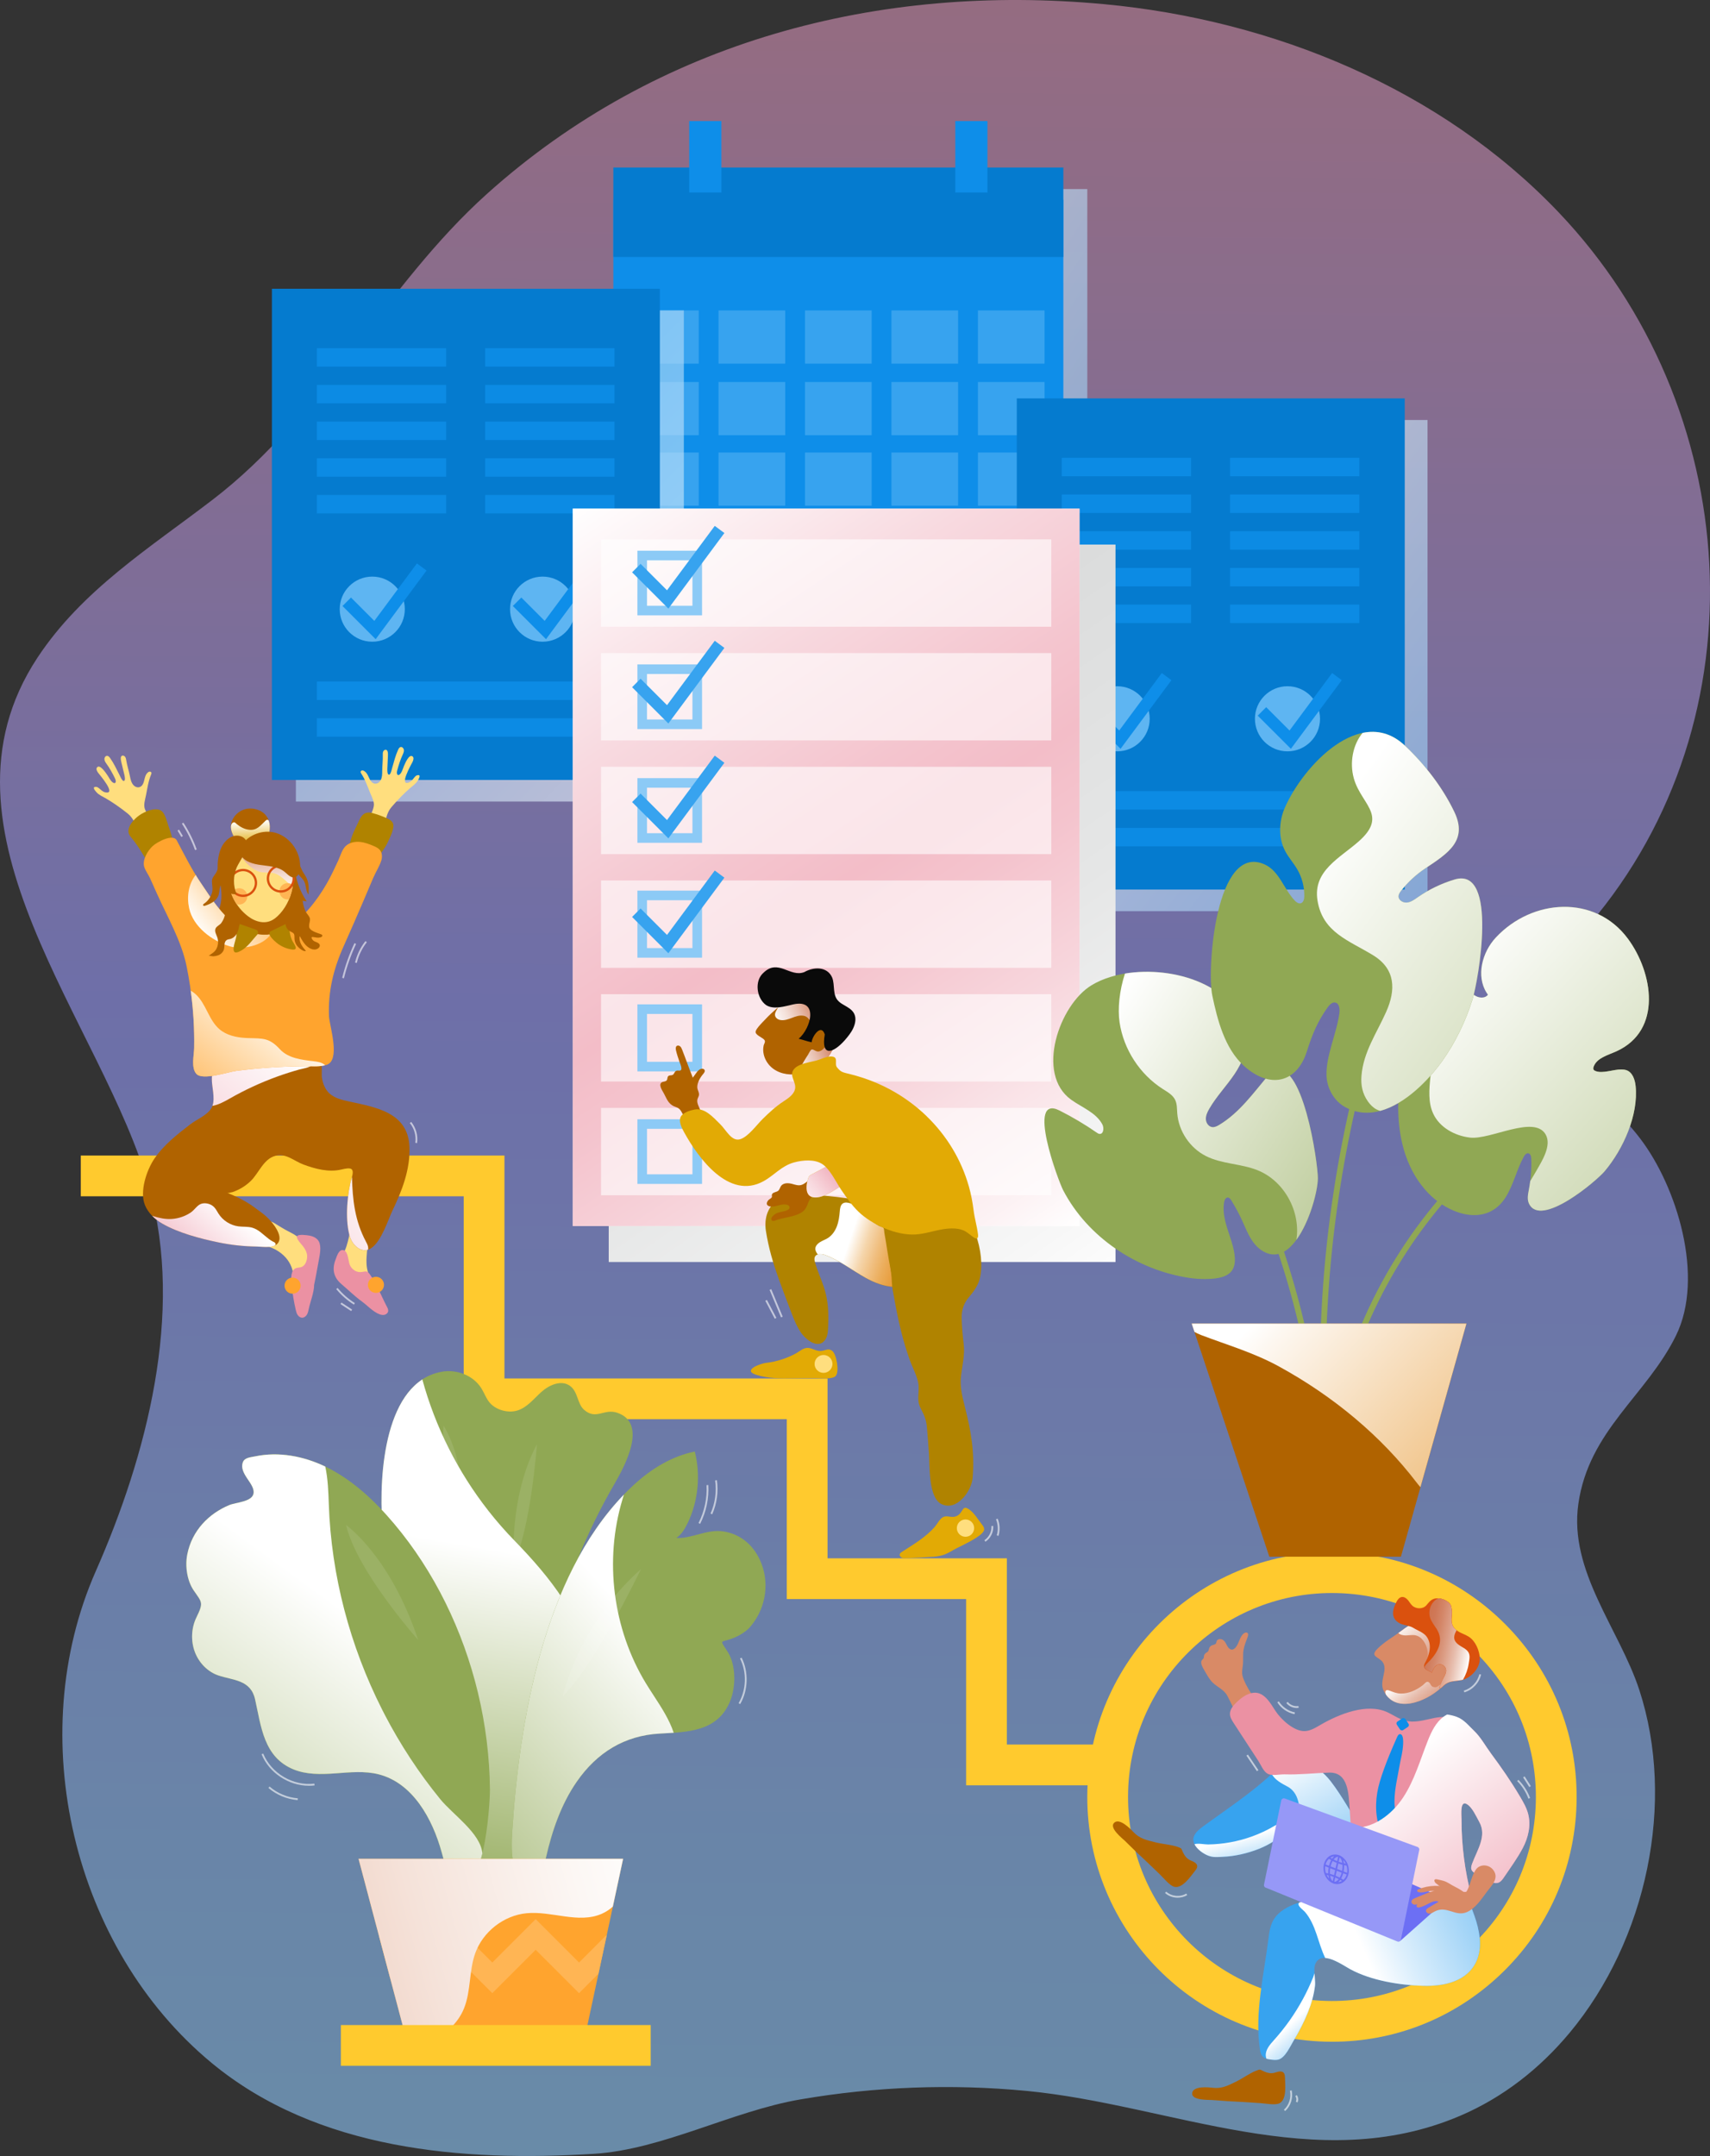 <?xml version="1.0" encoding="UTF-8"?>
<svg xmlns="http://www.w3.org/2000/svg" width="1404.43" height="1770.14" xmlns:xlink="http://www.w3.org/1999/xlink" viewBox="0 0 1404.43 1770.14">
  <rect x="0" y="0" width="1404.43" height="1770.14" fill="#333333" stroke="none"/>
  <defs>
    <style>
      .cls-1 {
        fill: #6c6ff4;
      }

      .cls-2 {
        fill: url(#Namnlös_övertoning_12);
      }

      .cls-2, .cls-3, .cls-4, .cls-5, .cls-6, .cls-7, .cls-8, .cls-9, .cls-10, .cls-11, .cls-12, .cls-13, .cls-14, .cls-15, .cls-16, .cls-17, .cls-18, .cls-19, .cls-20, .cls-21, .cls-22, .cls-23, .cls-24, .cls-25, .cls-26, .cls-27, .cls-28, .cls-29 {
        mix-blend-mode: multiply;
      }

      .cls-3 {
        fill: url(#Ny_övertoningsruta_2-4);
      }

      .cls-4 {
        fill: url(#Namnlös_övertoning_13-2);
      }

      .cls-4, .cls-30, .cls-12, .cls-14, .cls-31, .cls-32, .cls-33 {
        opacity: .6;
      }

      .cls-34 {
        fill: #8ccaf6;
      }

      .cls-35 {
        fill: #ffca2e;
      }

      .cls-5 {
        fill: url(#Namnlös_övertoning_2-5);
      }

      .cls-36 {
        mix-blend-mode: darken;
      }

      .cls-36, .cls-9, .cls-31, .cls-37, .cls-32, .cls-38, .cls-39 {
        fill: none;
      }

      .cls-40, .cls-41, .cls-42, .cls-33 {
        fill: #fff;
      }

      .cls-43 {
        fill: #37a3ef;
      }

      .cls-44 {
        fill: #5eb5f2;
      }

      .cls-6 {
        fill: url(#Namnlös_övertoning_2-4);
      }

      .cls-7 {
        fill: url(#Namnlös_övertoning_95-2);
      }

      .cls-8 {
        fill: url(#Namnlös_övertoning_10-2);
      }

      .cls-30 {
        fill: url(#Namnlös_övertoning_31);
      }

      .cls-45, .cls-46 {
        fill: #0e8ee9;
      }

      .cls-47 {
        fill: url(#Namnlös_övertoning_95);
      }

      .cls-48 {
        fill: url(#Namnlös_övertoning_12-2);
      }

      .cls-49 {
        fill: #b08300;
      }

      .cls-50 {
        fill: #eb91a3;
      }

      .cls-51 {
        fill: url(#Namnlös_övertoning_71-2);
      }

      .cls-10 {
        fill: url(#Namnlös_övertoning_4-2);
      }

      .cls-52 {
        fill: url(#Namnlös_övertoning_43);
      }

      .cls-11 {
        fill: url(#Namnlös_övertoning_14);
      }

      .cls-41 {
        opacity: .1;
      }

      .cls-12 {
        fill: url(#Namnlös_övertoning_13-3);
      }

      .cls-53 {
        fill: #0a0a0a;
      }

      .cls-13 {
        fill: url(#Namnlös_övertoning_4);
      }

      .cls-14 {
        fill: url(#Namnlös_övertoning_13);
      }

      .cls-54 {
        fill: #057bcf;
      }

      .cls-55 {
        fill: url(#Namnlös_övertoning_4-3);
      }

      .cls-15 {
        fill: url(#Namnlös_övertoning_18);
      }

      .cls-16 {
        fill: url(#Namnlös_övertoning_2);
      }

      .cls-56 {
        fill: #ffa42e;
      }

      .cls-57 {
        fill: #e2aa05;
      }

      .cls-17 {
        fill: url(#Namnlös_övertoning_2-3);
      }

      .cls-18 {
        fill: url(#Namnlös_övertoning_71-3);
      }

      .cls-58 {
        fill: url(#Namnlös_övertoning_17);
      }

      .cls-19 {
        fill: url(#Namnlös_övertoning_10);
      }

      .cls-59 {
        fill: #ffb554;
      }

      .cls-20 {
        fill: url(#Ny_övertoningsruta_2);
      }

      .cls-31, .cls-42, .cls-33 {
        mix-blend-mode: lighten;
      }

      .cls-37 {
        isolation: isolate;
      }

      .cls-60 {
        fill: #ffde7e;
      }

      .cls-61 {
        fill: #da510e;
      }

      .cls-62 {
        fill: url(#Namnlös_övertoning_13-5);
      }

      .cls-21 {
        fill: url(#Namnlös_övertoning_71);
      }

      .cls-63 {
        fill: #b06300;
      }

      .cls-46 {
        opacity: .8;
      }

      .cls-22 {
        fill: url(#Namnlös_övertoning_40);
      }

      .cls-23 {
        fill: url(#Ny_övertoningsruta_2-3);
      }

      .cls-64 {
        fill: #90a854;
      }

      .cls-65 {
        fill: #e28205;
      }

      .cls-24 {
        fill: url(#Namnlös_övertoning_2-2);
      }

      .cls-25 {
        fill: url(#Ny_övertoningsruta_2-2);
      }

      .cls-39 {
        clip-path: url(#clippath);
      }

      .cls-66 {
        fill: url(#Namnlös_övertoning_13-4);
      }

      .cls-26 {
        fill: url(#Namnlös_övertoning_40-2);
      }

      .cls-67 {
        fill: #9698f7;
      }

      .cls-27 {
        fill: url(#Namnlös_övertoning_2-6);
      }

      .cls-28 {
        fill: url(#Namnlös_övertoning_6);
      }

      .cls-29 {
        fill: url(#Namnlös_övertoning_3);
      }

      .cls-68 {
        fill: #d98a66;
      }
    </style>
    <linearGradient id="Namnlös_övertoning_43" data-name="Namnlös övertoning 43" x1="722.77" y1="-382.78" x2="704.93" y2="1704.16" gradientTransform="translate(-35.54 123.12) rotate(-.04) scale(1.03)" gradientUnits="userSpaceOnUse">
      <stop offset="0" stop-color="#eb91a3"/>
      <stop offset=".19" stop-color="#cd93bf"/>
      <stop offset=".51" stop-color="#9698f7"/>
      <stop offset=".54" stop-color="#959af6"/>
      <stop offset=".84" stop-color="#8ebdf6"/>
      <stop offset="1" stop-color="#8ccaf6"/>
    </linearGradient>
    <linearGradient id="Namnlös_övertoning_13" data-name="Namnlös övertoning 13" x1="939.18" y1="469.09" x2="516.03" y2="186.99" gradientUnits="userSpaceOnUse">
      <stop offset="0" stop-color="#8ccaf6"/>
      <stop offset=".23" stop-color="#a2d4f7"/>
      <stop offset=".72" stop-color="#daeefc"/>
      <stop offset="1" stop-color="#fff"/>
    </linearGradient>
    <linearGradient id="Namnlös_övertoning_13-2" data-name="Namnlös övertoning 13" x1="1232.51" y1="713.42" x2="832.86" y2="409.27" gradientTransform="translate(2026.23 1092.91) rotate(180)" xlink:href="#Namnlös_övertoning_13"/>
    <linearGradient id="Namnlös_övertoning_13-3" data-name="Namnlös övertoning 13" x1="235.49" y1="292.21" x2="613.1" y2="663.94" gradientTransform="translate(804.65 912.89) rotate(180)" xlink:href="#Namnlös_övertoning_13"/>
    <linearGradient id="Namnlös_övertoning_3" data-name="Namnlös övertoning 3" x1="926.9" y1="1059.69" x2="466.96" y2="391.2" gradientUnits="userSpaceOnUse">
      <stop offset="0" stop-color="#fff"/>
      <stop offset=".09" stop-color="#f7f7f7"/>
      <stop offset=".37" stop-color="#e5e6e6"/>
      <stop offset=".67" stop-color="#dadbdb"/>
      <stop offset="1" stop-color="#d7d8d8"/>
    </linearGradient>
    <linearGradient id="Namnlös_övertoning_31" data-name="Namnlös övertoning 31" x1="476.48" y1="409.72" x2="883.43" y2="1018.74" gradientUnits="userSpaceOnUse">
      <stop offset="0" stop-color="#fff"/>
      <stop offset=".02" stop-color="#fefafb"/>
      <stop offset=".25" stop-color="#f3c1cb"/>
      <stop offset=".43" stop-color="#ed9eae"/>
      <stop offset=".52" stop-color="#eb91a3"/>
      <stop offset=".6" stop-color="#ed9cac"/>
      <stop offset=".74" stop-color="#f2bac5"/>
      <stop offset=".93" stop-color="#fbebee"/>
      <stop offset=".99" stop-color="#fff"/>
    </linearGradient>
    <linearGradient id="Namnlös_övertoning_13-4" data-name="Namnlös övertoning 13" x1="1107.33" y1="1527.9" x2="1062.03" y2="1442.77" xlink:href="#Namnlös_övertoning_13"/>
    <linearGradient id="Namnlös_övertoning_12" data-name="Namnlös övertoning 12" x1="1220.48" y1="1555.07" x2="1119.09" y2="1599.5" gradientUnits="userSpaceOnUse">
      <stop offset="0" stop-color="#8ccaf6"/>
      <stop offset=".23" stop-color="#a2d4f7"/>
      <stop offset=".72" stop-color="#daeefc"/>
      <stop offset="1" stop-color="#fff"/>
    </linearGradient>
    <linearGradient id="Ny_övertoningsruta_2" data-name="Ny övertoningsruta 2" x1="1144.61" y1="1448.87" x2="1295" y2="1642.86" gradientUnits="userSpaceOnUse">
      <stop offset="0" stop-color="#fff"/>
      <stop offset=".62" stop-color="#f2b7c3"/>
      <stop offset="1" stop-color="#eb91a3"/>
    </linearGradient>
    <linearGradient id="Namnlös_övertoning_12-2" data-name="Namnlös övertoning 12" x1="1028.83" y1="1541.75" x2="1019.97" y2="1507.95" xlink:href="#Namnlös_övertoning_12"/>
    <linearGradient id="Namnlös_övertoning_71" data-name="Namnlös övertoning 71" x1="593.02" y1="1284.62" x2="542.06" y2="1330.17" gradientTransform="translate(1964.64 170.82) rotate(-169.83) scale(1 -1)" gradientUnits="userSpaceOnUse">
      <stop offset="0" stop-color="#fff"/>
      <stop offset=".12" stop-color="#f6e6df"/>
      <stop offset=".33" stop-color="#e7bdad"/>
      <stop offset=".54" stop-color="#dc9d85"/>
      <stop offset=".72" stop-color="#d48668"/>
      <stop offset=".88" stop-color="#cf7857"/>
      <stop offset="1" stop-color="#ce7451"/>
    </linearGradient>
    <linearGradient id="Namnlös_övertoning_71-2" data-name="Namnlös övertoning 71" x1="581.82" y1="1330.61" x2="542.53" y2="1365.73" gradientTransform="translate(1961.25 170.21) rotate(-169.83) scale(1 -1)" xlink:href="#Namnlös_övertoning_71"/>
    <linearGradient id="Namnlös_övertoning_71-3" data-name="Namnlös övertoning 71" x1="535.34" y1="1298.12" x2="574.71" y2="1298.12" xlink:href="#Namnlös_övertoning_71"/>
    <linearGradient id="Namnlös_övertoning_13-5" data-name="Namnlös övertoning 13" x1="1085.52" y1="1683.76" x2="1062.86" y2="1658.56" xlink:href="#Namnlös_övertoning_13"/>
    <linearGradient id="Namnlös_övertoning_18" data-name="Namnlös övertoning 18" x1="1364.83" y1="1036.61" x2="1272.65" y2="1018.77" gradientTransform="translate(-433.11 -156.74) rotate(7.38)" gradientUnits="userSpaceOnUse">
      <stop offset="0" stop-color="#e28205"/>
      <stop offset=".17" stop-color="#e28308"/>
      <stop offset=".3" stop-color="#e38812"/>
      <stop offset=".42" stop-color="#e59022"/>
      <stop offset=".53" stop-color="#e89c3a"/>
      <stop offset=".64" stop-color="#ebac59"/>
      <stop offset=".74" stop-color="#f0be7e"/>
      <stop offset=".85" stop-color="#f5d5ab"/>
      <stop offset=".94" stop-color="#fbeedd"/>
      <stop offset="1" stop-color="#fff"/>
    </linearGradient>
    <linearGradient id="Namnlös_övertoning_17" data-name="Namnlös övertoning 17" x1="1194.62" y1="865.67" x2="1231.76" y2="845.59" gradientTransform="translate(-433.11 -156.74) rotate(7.38)" gradientUnits="userSpaceOnUse">
      <stop offset="0" stop-color="#fff"/>
      <stop offset=".11" stop-color="#fcf6f4"/>
      <stop offset=".31" stop-color="#f4e0d9"/>
      <stop offset=".56" stop-color="#e7bdac"/>
      <stop offset=".85" stop-color="#d68c6f"/>
      <stop offset=".99" stop-color="#ce7451"/>
    </linearGradient>
    <linearGradient id="Namnlös_övertoning_14" data-name="Namnlös övertoning 14" x1="1733.94" y1="395.82" x2="1798.09" y2="395.82" gradientTransform="translate(-943.06 1787.98) rotate(-39.39)" gradientUnits="userSpaceOnUse">
      <stop offset="0" stop-color="#fff"/>
      <stop offset=".16" stop-color="#fdf4f6"/>
      <stop offset=".44" stop-color="#f8d9df"/>
      <stop offset=".79" stop-color="#f0adba"/>
      <stop offset=".99" stop-color="#eb91a3"/>
    </linearGradient>
    <linearGradient id="Namnlös_övertoning_2" data-name="Namnlös övertoning 2" x1="984.9" y1="778.34" x2="565.76" y2="1162.42" gradientTransform="translate(2171.15) rotate(-180) scale(1 -1)" gradientUnits="userSpaceOnUse">
      <stop offset="0" stop-color="#fff"/>
      <stop offset=".77" stop-color="#a8bb7a"/>
      <stop offset=".99" stop-color="#90a854"/>
    </linearGradient>
    <linearGradient id="Namnlös_övertoning_2-2" data-name="Namnlös övertoning 2" x1="1265.34" y1="834.11" x2="901.98" y2="1069.97" xlink:href="#Namnlös_övertoning_2"/>
    <linearGradient id="Namnlös_övertoning_2-3" data-name="Namnlös övertoning 2" x1="1104.23" y1="707.46" x2="594.25" y2="1072.42" xlink:href="#Namnlös_övertoning_2"/>
    <linearGradient id="Namnlös_övertoning_40" data-name="Namnlös övertoning 40" x1="786.17" y1="1362.52" x2="1114.47" y2="1056.53" gradientTransform="translate(2171.15) rotate(-180) scale(1 -1)" gradientUnits="userSpaceOnUse">
      <stop offset="0" stop-color="#e28205"/>
      <stop offset=".15" stop-color="#e59123"/>
      <stop offset=".47" stop-color="#eeb973"/>
      <stop offset=".95" stop-color="#fdf7f0"/>
      <stop offset="1" stop-color="#fff"/>
    </linearGradient>
    <linearGradient id="Ny_övertoningsruta_2-2" data-name="Ny övertoningsruta 2" x1="235.28" y1="854.94" x2="46.76" y2="1065.61" xlink:href="#Ny_övertoningsruta_2"/>
    <linearGradient id="Namnlös_övertoning_10" data-name="Namnlös övertoning 10" x1="-801.3" y1="1123.69" x2="-815.19" y2="1086.32" gradientTransform="translate(-969.64 35.26) rotate(155.94) scale(1 -1)" gradientUnits="userSpaceOnUse">
      <stop offset="0" stop-color="#fff"/>
      <stop offset=".12" stop-color="#fcf7f4"/>
      <stop offset=".34" stop-color="#f5e2d9"/>
      <stop offset=".62" stop-color="#eac0ac"/>
      <stop offset=".94" stop-color="#db916f"/>
      <stop offset=".99" stop-color="#d98a66"/>
    </linearGradient>
    <linearGradient id="Namnlös_övertoning_6" data-name="Namnlös övertoning 6" x1="-801.86" y1="1066.33" x2="-797.73" y2="1086.69" gradientTransform="translate(-826.39 -171.65) rotate(166.28) scale(1 -1)" gradientUnits="userSpaceOnUse">
      <stop offset="0" stop-color="#fff"/>
      <stop offset=".53" stop-color="#efd17a"/>
      <stop offset=".99" stop-color="#e2aa05"/>
    </linearGradient>
    <linearGradient id="Namnlös_övertoning_40-2" data-name="Namnlös övertoning 40" x1="-843.08" y1="1126.01" x2="-819.19" y2="1086.02" gradientTransform="translate(-706.15 -141.58) rotate(173.06) scale(1 -1)" xlink:href="#Namnlös_övertoning_40"/>
    <clipPath id="clippath">
      <path class="cls-38" d="m240.47,726.36c.62-6.85-.64-13.95-4.04-19.92-6.73-11.78-22.09-17.08-33.72-11.31-9.73,4.82-15.52,16.51-14.94,27.97.57,11.46,6.97,22.32,15.89,29.14,6.49,4.96,14.8,7.05,21.62,2.16s11.92-13.6,14.11-21.86c.53-2.01.9-4.08,1.09-6.17Z"/>
    </clipPath>
    <linearGradient id="Namnlös_övertoning_4" data-name="Namnlös övertoning 4" x1="-783.83" y1="1204.45" x2="-799.58" y2="1169.69" gradientTransform="translate(-625.86 -116.87) rotate(177.37) scale(1 -1)" gradientUnits="userSpaceOnUse">
      <stop offset="0" stop-color="#8ccaf6"/>
      <stop offset=".3" stop-color="#aad8f8"/>
      <stop offset=".95" stop-color="#f8fcfe"/>
      <stop offset="1" stop-color="#fff"/>
    </linearGradient>
    <linearGradient id="Namnlös_övertoning_4-2" data-name="Namnlös övertoning 4" x1="-773.76" y1="1199.89" x2="-789.51" y2="1165.12" xlink:href="#Namnlös_övertoning_4"/>
    <linearGradient id="Namnlös_övertoning_4-3" data-name="Namnlös övertoning 4" x1="-793.47" y1="1177.99" x2="-784.6" y2="1177.99" xlink:href="#Namnlös_övertoning_4"/>
    <linearGradient id="Namnlös_övertoning_95" data-name="Namnlös övertoning 95" x1="219.08" y1="722.7" x2="161.98" y2="765.52" gradientUnits="userSpaceOnUse">
      <stop offset="0" stop-color="#ffb554"/>
      <stop offset=".21" stop-color="#ffc272"/>
      <stop offset=".66" stop-color="#ffe4c0"/>
      <stop offset="1" stop-color="#fff"/>
    </linearGradient>
    <linearGradient id="Ny_övertoningsruta_2-3" data-name="Ny övertoningsruta 2" x1="191.41" y1="992.03" x2="121.03" y2="1072.75" xlink:href="#Ny_övertoningsruta_2"/>
    <linearGradient id="Ny_övertoningsruta_2-4" data-name="Ny övertoningsruta 2" x1="338.77" y1="973.18" x2="62.31" y2="1120.68" xlink:href="#Ny_övertoningsruta_2"/>
    <linearGradient id="Namnlös_övertoning_95-2" data-name="Namnlös övertoning 95" x1="154.32" y1="915.07" x2="229.62" y2="822.04" xlink:href="#Namnlös_övertoning_95"/>
    <linearGradient id="Namnlös_övertoning_2-4" data-name="Namnlös övertoning 2" x1="382.73" y1="1264.19" x2="349.21" y2="1571.11" gradientTransform="translate(90.4 -17.75) rotate(3.8)" xlink:href="#Namnlös_övertoning_2"/>
    <linearGradient id="Namnlös_övertoning_2-5" data-name="Namnlös övertoning 2" x1="313.11" y1="1344.16" x2="65.01" y2="1683.62" gradientTransform="matrix(1,0,0,1,0,0)" xlink:href="#Namnlös_övertoning_2"/>
    <linearGradient id="Namnlös_övertoning_2-6" data-name="Namnlös övertoning 2" x1="527" y1="1334.92" x2="280.05" y2="1585.4" gradientTransform="translate(78.17 -22.76) rotate(3.2)" xlink:href="#Namnlös_övertoning_2"/>
    <linearGradient id="Namnlös_övertoning_10-2" data-name="Namnlös övertoning 10" x1="548.98" y1="1535.74" x2="-46.13" y2="1700.24" gradientTransform="matrix(1,0,0,1,0,0)" xlink:href="#Namnlös_övertoning_10"/>
  </defs>
  <g class="cls-37">
    <g id="Lager_6" data-name="Lager 6">
      <g class="cls-32">
        <path class="cls-52" d="m1289.02,1669.13c63.65-76.33,87.41-189.79,57.32-281.7-16.3-49.79-57.95-97.29-50.04-152.69,8.63-60.41,55.92-88.9,80.18-138.16,23.72-48.16.72-122.47-29.54-161.98-15.18-19.83-34.35-36.36-49.28-56.38-31.27-41.92-24.49-81.42,7.7-119.18,144.4-169.36,126.65-425.31-25.29-584.75C1183.59,73.03,1045.94,16.4,906.69,3.42c-184.97-17.24-366.68,30.11-506.48,155.53-84.62,75.92-133.71,180.89-225.36,251.17-51.73,39.67-107.35,74.18-144.1,129.88-94.07,142.55,54.2,299.93,92.02,435.85,28.44,102.21-2.37,219.5-44.1,314.13-59.89,135.83-18.96,309.45,95.21,403.81,86.64,71.61,205.87,81.28,313.89,74.57,56.41-3.5,113.1-34.98,169.62-44.68,61.31-10.52,124.02-12.89,185.94-6.95,118.76,11.4,237.77,70.75,355.78,20.45,35.3-15.05,65.53-38.83,89.91-68.06Z"/>
      </g>
    </g>
    <g id="Lager_5" data-name="Lager 5">
      <g>
        <g>
          <g>
            <polygon class="cls-14" points="523.41 155.24 523.41 181.64 523.41 228.7 523.41 474.98 893.01 474.98 893.01 228.7 893.01 181.64 893.01 155.24 523.41 155.24"/>
            <rect class="cls-45" x="503.72" y="163.92" width="369.6" height="293.33" transform="translate(1377.05 621.18) rotate(-180)"/>
            <g>
              <rect class="cls-54" x="503.72" y="137.52" width="369.6" height="73.46" transform="translate(1377.05 348.51) rotate(-180)"/>
              <g>
                <rect class="cls-45" x="784.59" y="99.39" width="26.4" height="58.67" transform="translate(1595.58 257.45) rotate(-180)"/>
                <rect class="cls-45" x="566.06" y="99.39" width="26.4" height="58.67" transform="translate(1158.51 257.45) rotate(-180)"/>
              </g>
            </g>
          </g>
          <g>
            <g>
              <rect class="cls-43" x="803.17" y="313.65" width="54.75" height="43.67" transform="translate(1661.08 670.97) rotate(-180)"/>
              <rect class="cls-43" x="732.16" y="313.65" width="54.75" height="43.67" transform="translate(1519.06 670.97) rotate(-180)"/>
              <rect class="cls-43" x="661.15" y="313.65" width="54.75" height="43.67" transform="translate(1377.05 670.97) rotate(-180)"/>
              <rect class="cls-43" x="590.14" y="313.65" width="54.75" height="43.67" transform="translate(1235.03 670.97) rotate(-180)"/>
              <rect class="cls-43" x="519.13" y="313.65" width="54.75" height="43.67" transform="translate(1093.01 670.97) rotate(-180)"/>
            </g>
            <g>
              <rect class="cls-43" x="803.17" y="371.53" width="54.75" height="43.67" transform="translate(1661.08 786.73) rotate(-180)"/>
              <rect class="cls-43" x="732.16" y="371.53" width="54.75" height="43.67" transform="translate(1519.06 786.73) rotate(-180)"/>
              <rect class="cls-43" x="661.15" y="371.53" width="54.75" height="43.67" transform="translate(1377.05 786.73) rotate(-180)"/>
              <rect class="cls-43" x="590.14" y="371.53" width="54.75" height="43.67" transform="translate(1235.03 786.73) rotate(-180)"/>
              <rect class="cls-43" x="519.13" y="371.53" width="54.75" height="43.67" transform="translate(1093.01 786.73) rotate(-180)"/>
            </g>
            <g>
              <rect class="cls-43" x="803.17" y="254.89" width="54.75" height="43.67" transform="translate(1661.08 553.44) rotate(-180)"/>
              <rect class="cls-43" x="732.16" y="254.89" width="54.75" height="43.67" transform="translate(1519.06 553.44) rotate(-180)"/>
              <rect class="cls-43" x="661.15" y="254.89" width="54.75" height="43.67" transform="translate(1377.05 553.44) rotate(-180)"/>
              <rect class="cls-43" x="590.14" y="254.89" width="54.75" height="43.67" transform="translate(1235.03 553.44) rotate(-180)"/>
              <rect class="cls-43" x="519.13" y="254.89" width="54.75" height="43.67" transform="translate(1093.01 553.44) rotate(-180)"/>
            </g>
          </g>
        </g>
        <g>
          <g>
            <rect class="cls-4" x="853.8" y="344.82" width="318.63" height="403.26" transform="translate(2026.23 1092.91) rotate(-180)"/>
            <rect class="cls-54" x="835.1" y="327.1" width="318.63" height="403.26" transform="translate(1988.82 1057.46) rotate(-180)"/>
            <g>
              <g>
                <g>
                  <rect class="cls-46" x="872.04" y="375.88" width="106.17" height="15.15"/>
                  <rect class="cls-46" x="872.04" y="406.01" width="106.17" height="15.15"/>
                  <rect class="cls-46" x="872.04" y="436.14" width="106.17" height="15.15"/>
                  <rect class="cls-46" x="872.04" y="466.27" width="106.17" height="15.15"/>
                  <rect class="cls-46" x="872.04" y="496.39" width="106.17" height="15.15"/>
                  <rect class="cls-46" x="1010.28" y="375.88" width="106.17" height="15.15"/>
                  <rect class="cls-46" x="1010.28" y="406.01" width="106.17" height="15.15"/>
                  <rect class="cls-46" x="1010.28" y="436.14" width="106.17" height="15.15"/>
                  <rect class="cls-46" x="1010.28" y="466.27" width="106.17" height="15.15"/>
                  <rect class="cls-46" x="1010.28" y="496.39" width="106.17" height="15.15"/>
                </g>
                <rect class="cls-46" x="872.04" y="649.56" width="244.75" height="15.15"/>
                <rect class="cls-46" x="872.04" y="679.69" width="244.75" height="15.15"/>
              </g>
              <g>
                <g>
                  <circle class="cls-44" cx="1057.41" cy="590.15" r="26.73"/>
                  <polygon class="cls-45" points="1060.21 614.8 1032.97 587.56 1039.93 580.6 1059.1 599.77 1094.09 552.58 1101.99 558.45 1060.21 614.8"/>
                </g>
                <g>
                  <circle class="cls-44" cx="917.52" cy="590.15" r="26.73"/>
                  <polygon class="cls-45" points="920.32 614.8 893.08 587.56 900.04 580.6 919.21 599.77 954.19 552.58 962.1 558.45 920.32 614.8"/>
                </g>
              </g>
            </g>
          </g>
          <g>
            <rect class="cls-12" x="243.01" y="254.81" width="318.63" height="403.26" transform="translate(804.65 912.89) rotate(-180)"/>
            <rect class="cls-54" x="223.32" y="237.09" width="318.63" height="403.26" transform="translate(765.27 877.45) rotate(-180)"/>
            <g>
              <g>
                <g>
                  <rect class="cls-46" x="260.26" y="285.88" width="106.17" height="15.15"/>
                  <rect class="cls-46" x="260.26" y="316.01" width="106.17" height="15.15"/>
                  <rect class="cls-46" x="260.26" y="346.13" width="106.17" height="15.15"/>
                  <rect class="cls-46" x="260.26" y="376.26" width="106.17" height="15.15"/>
                  <rect class="cls-46" x="260.26" y="406.39" width="106.17" height="15.15"/>
                  <rect class="cls-46" x="398.5" y="285.88" width="106.17" height="15.15"/>
                  <rect class="cls-46" x="398.5" y="316.01" width="106.17" height="15.15"/>
                  <rect class="cls-46" x="398.5" y="346.13" width="106.17" height="15.15"/>
                  <rect class="cls-46" x="398.5" y="376.26" width="106.17" height="15.15"/>
                  <rect class="cls-46" x="398.5" y="406.39" width="106.17" height="15.15"/>
                </g>
                <rect class="cls-46" x="260.26" y="559.56" width="244.75" height="15.15"/>
                <rect class="cls-46" x="260.26" y="589.68" width="244.75" height="15.15"/>
              </g>
              <g>
                <g>
                  <circle class="cls-44" cx="445.63" cy="500.14" r="26.73"/>
                  <polygon class="cls-45" points="448.44 524.79 421.19 497.55 428.16 490.59 447.33 509.76 482.31 462.58 490.22 468.44 448.44 524.79"/>
                </g>
                <g>
                  <circle class="cls-44" cx="305.74" cy="500.14" r="26.73"/>
                  <polygon class="cls-45" points="308.54 524.79 281.3 497.55 288.26 490.59 307.43 509.76 342.41 462.58 350.32 468.44 308.54 524.79"/>
                </g>
              </g>
            </g>
          </g>
        </g>
      </g>
    </g>
    <g id="Lager_3" data-name="Lager 3">
      <g>
        <rect class="cls-29" x="499.95" y="447.11" width="416.22" height="589.04"/>
        <rect class="cls-42" x="470.42" y="417.57" width="416.22" height="589.04"/>
        <rect class="cls-30" x="470.42" y="417.57" width="416.22" height="589.04"/>
        <g>
          <g>
            <rect class="cls-33" x="493.63" y="442.84" width="369.8" height="71.71"/>
            <path class="cls-34" d="m576.59,505.24h-53.09v-53.09h53.09v53.09Zm-45.22-7.88h37.34v-37.34h-37.34v37.34Z"/>
          </g>
          <g>
            <rect class="cls-33" x="493.63" y="536.2" width="369.8" height="71.71"/>
            <path class="cls-34" d="m576.59,598.6h-53.09v-53.09h53.09v53.09Zm-45.22-7.88h37.34v-37.34h-37.34v37.34Z"/>
          </g>
          <g>
            <rect class="cls-33" x="493.63" y="629.56" width="369.8" height="71.71"/>
            <path class="cls-34" d="m576.59,691.96h-53.09v-53.09h53.09v53.09Zm-45.22-7.88h37.34v-37.34h-37.34v37.34Z"/>
          </g>
          <g>
            <rect class="cls-33" x="493.63" y="722.91" width="369.8" height="71.71"/>
            <path class="cls-34" d="m576.59,786.29h-53.09v-55.04h53.09v55.04Zm-45.22-7.88h37.34v-39.29h-37.34v39.29Z"/>
          </g>
          <g>
            <rect class="cls-33" x="493.63" y="816.27" width="369.8" height="71.71"/>
            <path class="cls-34" d="m576.59,879.65h-53.09v-55.04h53.09v55.04Zm-45.22-7.88h37.34v-39.29h-37.34v39.29Z"/>
          </g>
          <g>
            <rect class="cls-33" x="493.63" y="909.63" width="369.8" height="71.71"/>
            <path class="cls-34" d="m576.59,972.03h-53.09v-53.09h53.09v53.09Zm-45.22-7.88h37.34v-37.34h-37.34v37.34Z"/>
          </g>
        </g>
        <polygon class="cls-43" points="548.93 499.68 519.14 469.89 526.1 462.92 547.82 484.65 587.03 431.77 594.94 437.63 548.93 499.68"/>
        <polygon class="cls-43" points="548.93 594 519.14 564.2 526.1 557.24 547.82 578.97 587.03 526.09 594.94 531.95 548.93 594"/>
        <polygon class="cls-43" points="548.93 688.32 519.14 658.52 526.1 651.56 547.82 673.29 587.03 620.4 594.94 626.27 548.93 688.32"/>
        <polygon class="cls-43" points="548.93 782.64 519.14 752.84 526.1 745.88 547.82 767.61 587.03 714.72 594.94 720.59 548.93 782.64"/>
      </g>
      <polygon class="cls-35" points="907.06 1465.79 793.48 1465.79 793.48 1312.9 646.19 1312.9 646.19 1165.23 380.84 1165.23 380.84 982.19 66.36 982.19 66.36 948.72 414.31 948.72 414.31 1131.76 679.66 1131.76 679.66 1279.43 826.95 1279.43 826.95 1432.32 907.06 1432.32 907.06 1465.79"/>
      <g>
        <path class="cls-35" d="m1094.09,1676.34c-1.91,0-3.81-.03-5.72-.08-110.76-3.07-198.37-95.69-195.3-206.45h0c3.08-110.76,95.69-198.4,206.45-195.3,53.66,1.49,103.52,23.79,140.41,62.78,36.89,38.99,56.38,90.02,54.89,143.67-1.49,53.66-23.78,103.52-62.78,140.41-37.6,35.57-86.4,54.97-137.95,54.97Zm-167.56-205.6c-2.56,92.31,70.45,169.5,162.77,172.07,44.72,1.23,87.24-15,119.74-45.75,32.5-30.74,51.08-72.3,52.32-117.02,1.24-44.72-15.01-87.24-45.75-119.74-30.74-32.5-72.3-51.08-117.02-52.32-92.29-2.53-169.5,70.46-172.07,162.77h0Z"/>
        <g>
          <path class="cls-43" d="m1079.91,1624.53c-.35-4.45-.92-9.39.48-12.37,5.29-11.32,22.17,1.17,28.65,4.66,17.27,9.3,40.55,13.11,60.15,13.6,16.95.42,36.32-3.59,43.67-20.83,4.96-11.61,2.09-25.45-1.95-36.86-1.53-4.32-3.1-8.62-4.71-12.9-1.49-3.97-2.64-10.1-5.28-13.43-2.16-2.73-5.3-1.88-8.46-1.65-5.13.37-10.27.74-15.4,1.11-4.07.29-8.32.65-11.75,2.86-2.72,1.76-3.98,6.05-6.45,7.46-2.73,1.55-7.11-.07-10.18-.44-8.42-1-16.89-1.5-25.37-1.49-16.3.02-32.6,1.92-48.46,5.67-7.92,1.88-16.11,4.38-22.66,9.4-7.45,5.71-9.2,12.54-10.31,21.58-3.64,29.79-11.53,61.39-7.16,91.32.35,2.38.86,4.94,2.63,6.56,1.65,1.51,4.01,1.87,6.22,2.17,2.1.28,4.26.56,6.32.06,5.68-1.39,9.99-11.34,12.72-15.84,4.48-7.42,8.48-15.15,11.7-23.21,2.75-6.89,4.79-14.11,5.69-21.49.2-1.67.09-3.75-.08-5.94Z"/>
          <path class="cls-43" d="m1138.83,1534.06c-5.72-9.66-11.75-19.15-18.07-28.43-9.61-14.12-17.37-29.53-27.78-43.06-5.7-7.4-13.49-13.59-22.63-15.55-10.27-2.19-17.9,1.84-25.06,8.63-17.13,16.24-37.57,29.53-56.58,43.42-3.03,2.22-6.18,4.56-7.84,7.95-3.53,7.18,5.56,14.3,11.66,16.63,3.94,1.5,7.65,1.03,11.72.86,9.85-.39,20.34-2.83,29.61-6.49,9.67-3.82,18.55-9.71,25.56-17.41,7.63,20.02,15.26,40.04,22.89,60.05,3.24,8.51,6.84,17.5,14.18,22.89,9.65,7.08,22.84,5.96,34.72,4.52,9.91-1.2,21.91-4.12,24.51-13.76,1.6-5.94-1.26-12.07-4.13-17.51-4.06-7.69-8.31-15.28-12.75-22.77Z"/>
          <g class="cls-9">
            <path class="cls-66" d="m1057.16,1466.69c6,3.15,8.62,8.68,9.69,15.25.83,5.09.85,10.31,2.14,15.3,2.84,10.99,12.24,20,23.33,22.38,4.77,1.02,9.93.85,14.3-1.31,6.18-3.06,9.87-9.59,11.76-16.26-8.55-13.11-15.86-27.09-25.41-39.48-5.7-7.4-13.49-13.59-22.63-15.55-10.27-2.19-17.9,1.84-25.06,8.63-.26.25-.53.49-.8.74,2.23,4.83,8.45,8.08,12.67,10.3Z"/>
          </g>
          <path class="cls-68" d="m1053.35,1433.57c2.16-2.87,3.52-6.44,3.18-9.8-.61-5.93-9.7-11.69-13.8-15.93-8.79-9.09-16.17-16.67-21.21-28.79-2.18-5.24-1.26-7.06-.71-12.31.42-4.03-.18-7.93.49-11.96.63-3.8,2.12-7.3,3.45-10.92,1.43-3.88-1.78-4.57-4.06-2.01-1.8,2.02-2.73,4.84-3.79,7.28-1.12,2.59-3.73,6.88-6.99,4.6-2.86-2-2.85-6.66-6.63-7.83-1.16-.36-2.57-.19-3.49.66-1.09,1.02-.42,2.64-1.8,3.39-1.52.83-2.98.54-4.25,2.14-1.18,1.47-.67,3.42-2.21,4.31-.97.57-2.1,1.34-2.52,2.44-.39,1,0,2.02-.71,2.96-.34.45-.82.78-1.16,1.23-.56.74-.68,1.74-.53,2.66.4,2.53,2.2,5.06,3.43,7.27,1.31,2.36,2.72,4.67,4.39,6.8,3.92,5,10.51,6.83,13.51,12.42,3,5.6,5.6,11.55,8.38,17.28,5.79,11.91,13.23,38.82,31.88,28.66,1.9-1.03,3.7-2.64,5.14-4.55Z"/>
          <path class="cls-2" d="m1169.18,1630.42c16.95.42,36.32-3.59,43.67-20.83,4.96-11.61,2.09-25.45-1.95-36.86-1.53-4.32-3.1-8.62-4.71-12.9-1.49-3.97-2.64-10.1-5.28-13.43-.43-.54-.89-.94-1.39-1.23-1.29.02-2.58.03-3.84-.08-2.06-.18-4.14-.19-6.23-.12-4.13.3-8.26.6-12.39.89,0,0,0,0,0,0-1.02.07-2.04.15-3.07.26-3.07.33-6.11.94-8.68,2.6-.51.33-.97.75-1.4,1.22-.71.79-1.32,1.72-1.93,2.64-.36.55-.72,1.1-1.09,1.6-.62.84-1.27,1.56-2.04,2-.17.1-.35.18-.53.26-.55.22-1.15.34-1.78.38-.21.02-.42.02-.64.02-2.39,0-5.12-.85-7.23-1.1-8.42-1-16.89-1.5-25.37-1.49-2.04,0-4.07.03-6.11.1-10.18.31-20.34,1.34-30.38,3.11-4.01.71-8.01,1.53-11.97,2.47,0,0,0,0,0,0-2.52.6-5.08,1.26-7.59,2.05-.33.23-.57.48-.68.77-.87,2.38,3.8,5.4,5.08,6.87,4.55,5.21,7.35,11.77,9.57,18.25,2.27,6.6,4.16,13.47,7.2,19.7,7.09.45,16.22,6.91,20.6,9.27,17.27,9.3,40.55,13.11,60.15,13.6Z"/>
          <path class="cls-50" d="m1159.09,1413.44c6.27.25,12.66-1.66,18.92-2.92,13.7-2.76,23.16,1.41,32.68,10.56,5.51,5.29,9.3,12.41,13.82,18.51,8.42,11.37,16.52,22.99,23.72,35.18,2.7,4.57,5.43,9.22,6.8,14.35,2.54,9.49.14,19.75-4.49,28.41-4.44,8.32-10.07,16.03-15.36,23.82-1.16,1.7-2.42,3.5-4.33,4.29-2.8,1.16-5.95-.2-8.64-1.6-3.39-1.76-6.73-3.6-10.02-5.53-1.5-.88-3.1-1.9-3.67-3.54-.58-1.64.04-3.44.64-5.07,4.17-11.2,12.19-22.59,5.79-34.02-2.46-4.4-5.46-11.38-9.71-14.32-6.41-4.43-4.89,8.56-4.89,12.36-.02,21.06,2.68,42.13,8,62.51,1.09,4.16,1.7,9.73-2.13,11.66-2.18,1.1-4.8.34-7.11-.43-7-2.33-14.24-5.88-21.64-5.75s-15.28-2.23-21.82-6.34c-5.65-3.22-10.66-7.25-15.75-11.25-7.29-5.72-20.07-11.97-24.6-19.78-5.85-10.08-5.94-28.55-6.86-39.95-.93-11.55-.93-29.65-16.74-29.21-12.07.34-24.61,1.83-36.56,1.42-4.02-.14-10.36,1.49-14.04-.5-3.48-1.88-5.35-7.01-7.53-10.35-6.77-10.39-13.53-20.78-20.3-31.16-1.5-2.31-3.06-4.78-3.11-7.54-.06-3.68,2.57-6.82,5.21-9.39,3.93-3.82,8.57-7.39,14.01-8.02,8.9-1.03,14.05,8.62,18.21,14.98,4.5,6.88,15.06,16.66,23.83,16.48,4.93-.1,9.31-2.96,13.58-5.42,14.71-8.47,37.61-17.88,54.46-10.08,4.93,2.28,9.45,5.6,14.72,6.94,1.63.41,3.27.63,4.92.69Z"/>
          <path class="cls-45" d="m1140.99,1441.23c-2.91,7.11-5.59,14.3-7.79,21.74-3.52,11.9-4.22,24.71-.65,36.69,1.85,6.22,10.08,27.43,19.71,16.77,2.3-2.55,2.71-6.43,1.64-9.69-1.41-4.32-4.64-7.37-6.02-11.81-1.66-5.35-2.64-10.68-2.59-16.31.08-9.89,2.61-19.72,4.24-29.37.71-4.18,1.85-8.26,2.4-12.47.29-2.23,1.61-11.95-1.6-12.95-.64-.2-1.35.1-1.82.57s-.75,1.1-1.03,1.71c-2.24,5.04-4.43,10.05-6.5,15.1Z"/>
          <path class="cls-20" d="m1208.35,1556.43c-5.33-20.38-8.02-41.44-8-62.51,0-3.8-1.52-16.79,4.89-12.36,4.25,2.94,7.25,9.93,9.71,14.32,6.4,11.43-1.62,22.82-5.79,34.02-.61,1.63-1.22,3.43-.64,5.07.57,1.64,2.17,2.66,3.67,3.54,3.29,1.93,6.64,3.77,10.02,5.53,2.69,1.4,5.84,2.76,8.64,1.6,1.9-.79,3.17-2.58,4.33-4.29,5.29-7.79,10.92-15.49,15.36-23.82,4.63-8.66,7.03-18.93,4.49-28.41-1.37-5.13-4.1-9.78-6.8-14.35-7.19-12.19-15.29-23.81-23.72-35.18-4.52-6.1-8.31-13.22-13.82-18.51-4.54-4.37-8.19-9.26-14.35-11.54-2.52-.93-5.14-1.5-7.8-1.88-.97.51-1.92,1.08-2.82,1.73-6.44,4.66-10.03,12.23-12.98,19.61-6.3,15.81-10.95,32.5-20.3,46.72-9.35,14.22-24.91,25.91-41.89,24.86-.33-.02-.66-.04-1.01-.06.78,8.8,2.21,17.93,5.74,24.01.89,1.54,2.12,3.02,3.54,4.44,6.71,5.61,14.2,9.95,21.06,15.34,1.27,1,2.54,2,3.82,2.99,1.91,1.49,3.84,2.95,5.81,4.34,1.32.93,2.66,1.82,4.03,2.67.69.43,1.38.84,2.09,1.24.82.51,1.65,1,2.5,1.46.85.46,1.71.89,2.59,1.29s1.77.77,2.67,1.1c.45.17.9.33,1.36.48.91.3,1.83.58,2.76.82,2.32.6,4.69.98,7.07,1.13.95.06,1.91.08,2.86.06h0c.64-.01,1.29.01,1.93.05.17.01.33.02.5.03.6.05,1.19.12,1.79.2.18.03.35.06.53.09.46.08.91.16,1.37.26.2.04.41.08.61.13.58.13,1.16.28,1.73.43.14.04.29.08.43.12,2.72.76,5.41,1.76,8.08,2.75.31.11.62.23.91.34,1.06.39,2.11.77,3.15,1.12,2.99.95,5.4,1.1,8.74-.98.41-.26.83-.5,1.24-.75,1.19-2.57.66-6.29-.12-9.29Z"/>
          <g class="cls-9">
            <path class="cls-48" d="m1057.34,1497.94c-1.34-1.4-3.52-1.7-5.41-1.27-1.89.43-3.57,1.48-5.23,2.46-5.95,3.51-12.24,6.44-18.74,8.77-11.44,4.08-23.56,6.28-35.71,6.46-2.84.04-7.87-1.15-11.23-.23,2.14,4.36,7.47,7.99,11.5,9.52,3.94,1.5,7.65,1.03,11.72.86,9.85-.39,20.34-2.83,29.61-6.49,9.31-3.67,17.87-9.3,24.76-16.58,0-1.31-.35-2.55-1.27-3.51Z"/>
          </g>
          <g>
            <path class="cls-1" d="m1147.87,1593.61l-76.6-36.75c-.78-.37-1.21-1.11-1.07-1.82l8.49-41.51c.22-1.05,1.58-1.57,2.77-1.05l104.4,46c1.21.53,1.55,1.85.68,2.63l-36.29,32.26c-.59.53-1.57.62-2.38.24Z"/>
            <path class="cls-67" d="m1039.9,1549.95l108.04,44.17c1.21.25,2.4-.54,2.65-1.75l15.03-73.43c.25-1.21-.54-2.4-1.75-2.65l-108.95-39.77c-1.21-.25-2.4.54-2.65,1.75l-14.13,69.03c-.25,1.21.54,2.4,1.75,2.65Z"/>
            <g id="TEYQye.tif">
              <path class="cls-1" d="m1095.43,1546.51l-1.11-.43s-.04-.04-.07-.06c-.42-.23-.86-.44-1.27-.7-5.87-3.72-7.87-12.7-4.05-18.41,2.28-3.4,5.4-4.77,9.26-4.16.36.06.72.16,1.08.25.57.14,1.1.42,1.64.68.2.1.4.21.6.32.39.23.78.49,1.14.79.07.06.15.12.22.18,3.45,2.99,5.1,6.89,4.92,11.69-.02.44-.08.87-.12,1.3-.11.48-.21.96-.32,1.44-.03.06-.06.12-.08.18-.32,1.08-.75,2.08-1.35,2.96-2.32,3.42-5.43,4.84-9.32,4.23-.4-.06-.79-.18-1.19-.27Zm2.44-17.01c-1.11-.51-2.22-1.02-3.33-1.54-.78,1.34-1.34,2.82-1.74,4.41,1.38.53,2.73,1.06,4.09,1.59.33-1.5.66-2.98.98-4.46Zm1.29.5l-.98,4.47,4.09,1.58c.31-1.64.43-3.29.32-4.97-1.15-.36-2.28-.72-3.43-1.09Zm-2.59,5.44c-1.36-.53-2.71-1.05-4.07-1.58-.27,1.52-.36,3.06-.26,4.6,1.16.37,2.29.73,3.43,1.09.3-1.36.6-2.72.9-4.11Zm.38,4.6c1.12.51,2.22,1.02,3.33,1.54.71-1.24,1.26-2.6,1.64-4.06-1.37-.53-2.72-1.05-4.07-1.58-.3,1.37-.6,2.74-.9,4.11Zm9.43-2.39c.05-.48.1-.92.13-1.38.08-1.48-.11-2.95-.56-4.39-.04-.13-.09-.19-.22-.2-.32-.04-.65-.09-.97-.15-.27-.05-.55-.1-.84-.16.08,1.78-.08,3.49-.39,5.17.95.37,1.88.73,2.85,1.1Zm-14.85-5.76c.41-1.65.98-3.2,1.76-4.63-.06-.04-.09-.07-.13-.09-.51-.32-1.01-.62-1.52-.95-.12-.08-.19-.07-.28.02-.8.75-1.46,1.65-1.97,2.7-.28.58-.52,1.19-.69,1.85l2.83,1.1Zm-.63,6.26c-.08-1.65.05-3.24.32-4.8l-2.83-1.1c-.03.36-.07.7-.08,1.04-.07,1.47.12,2.92.56,4.35.04.13.09.19.22.2.24.02.49.07.73.11.36.06.71.13,1.09.19Zm12.33-.15c-.26.75-.48,1.49-.76,2.2-.27.71-.6,1.38-.91,2.08.02.02.06.05.09.07.51.32,1.01.62,1.52.95.12.08.19.07.28-.02.84-.79,1.53-1.73,2.04-2.84.2-.43.36-.89.55-1.35-.97-.38-1.9-.74-2.81-1.09Zm-8.66,6.51c.26-1.19.51-2.34.78-3.53-.97-.32-1.93-.63-2.94-.95.36,1.75.82,3.36,2.16,4.48Zm1.29.47c1.08.14,2.52-.69,3.61-2.22-.95-.43-1.89-.86-2.84-1.29-.26,1.2-.52,2.35-.77,3.51Zm3.11-20.48c-1.58,0-2.63,1.01-3.64,2.24.98.44,1.91.87,2.86,1.3.26-1.19.52-2.35.78-3.53Zm.5,4.03c.98.32,1.94.63,2.94.95-.36-1.75-.83-3.36-2.17-4.48-.26,1.19-.51,2.34-.78,3.53Zm-7.86,13.85c-.18-.83-.36-1.7-.55-2.56-.01-.05-.06-.13-.09-.14-.45-.1-.9-.18-1.4-.28.57,1.17,1.26,2.14,2.04,2.97Zm11.52-15.35c.03.12.05.17.07.23.17.71.36,1.42.52,2.14.09.39.07.4.41.47.36.08.72.14,1.13.21-.57-1.17-1.26-2.15-2.12-3.05Zm-7.49-2.86c-1.02.13-1.99.48-2.95,1.05.48.29.92.55,1.31.78.57-.63,1.11-1.24,1.64-1.83Zm3.53,21.12c1.05-.1,2.01-.43,2.96-1.01-.43-.26-.82-.48-1.2-.72-.12-.08-.18-.04-.27.06-.47.54-.94,1.06-1.42,1.59-.03.03-.05.06-.08.09Z"/>
            </g>
          </g>
          <g>
            <path class="cls-68" d="m1166.69,1560.81c-.63.49-1.26,1.04-1.92,1.66-.48.45-.97.95-1.16,1.59-1.41,4.71,7.6-.05,8.58-.56,2.95-1.52,6.33-3.52,9.34-2.13-2.78,1.65-5.55,3.3-8.33,4.94-.87.51-1.81,1.14-2.02,2.12-.32,1.52,1.45,2.79,3,2.69s2.89-1.06,4.27-1.78c9.67-5.11,16.92,4.62,26.26.58,7.13-3.08,11.9-10.56,16.37-16.56,3.93-5.27,10.61-11.33,5.22-18.19-3.66-4.66-10.91-4.88-14.19-.13-3.18,4.6-4.17,10.57-6.41,15.62-.72,1.62-1.58,3.39-3.22,4.08-4.13,1.74-9.98-.85-14.43-.21-4.28.62-8.53,1.41-12.74,2.36-3.54.79-6.05,1.89-8.62,3.91Z"/>
            <path class="cls-68" d="m1200.53,1553.2c-3.08-.49-5.95-1.87-8.91-2.87-8.52-2.88-18.06-2.63-26.41.71-.6.24-1.3.63-1.32,1.28-.02.73.82,1.15,1.54,1.28,4.25.79,8.63-1.9,12.83-.89,2.32.56,4.22,2.18,6.35,3.28,3.67,1.9,7.92,2.22,12.04,2.5,2.66.18,5.43.35,7.92-.62,1.35-.52,5.56-3.43,3.31-5.13-.89-.67-2.45.31-3.44.48-1.29.22-2.63.18-3.92-.02Z"/>
            <path class="cls-68" d="m1177.68,1552.6c-2.42.44-4.72,1.38-7,2.32-2.79,1.14-5.57,2.29-8.36,3.43-.94.38-1.91.8-2.55,1.58-1.5,1.85.31,3.92,2.33,3.86,1.03-.03,2-.45,2.95-.83,4.38-1.78,8.95-3.1,13.61-3.93,1.97-.35,9.89-1.76,6.44-5.5-1.55-1.68-5.47-1.29-7.43-.93Z"/>
            <path class="cls-68" d="m1186.83,1544.68c.43.17.85.35,1.25.55,2.34,1.19,4.51,2.69,6.87,3.85,3.24,1.6,6.31,3.53,9.14,5.77-.46-.7-7.89,1.31-8.98,1.28-5.49-1.12-10.38-5.99-14.82-9.16-.68-.49-1.39-1-1.81-1.73-1.17-2.04.23-2.6,1.88-2.22,2.11.49,4.41.86,6.46,1.65Z"/>
          </g>
          <rect class="cls-45" x="1147.84" y="1411.3" width="8.42" height="8.42" rx="1.87" ry="1.87" transform="translate(2893.4 1961.99) rotate(146.56)"/>
          <path class="cls-63" d="m995.76,1724.2c.37.02.75.05,1.12.08,7.48.63,14.98,1.11,22.48,1.43,5.32.23,10.63.73,15.95,1.04,3.89.23,12.01,1.89,15.54.09,6.24-3.18,4.62-15.67,4.5-21.29-.07-3.07-1.08-5.18-4.71-4.76-1.43.17-2.77.76-4.17,1.09-2.82.67-5.45.09-8.05-1.02-3.78-1.61-2.85-2.34-6.98-.66-5.55,2.27-10.55,6.08-15.95,8.72-6.74,3.3-11.8,6.12-19.47,5.22-3.58-.42-16.09-1.68-16.87,4.3-.8,6.14,13.24,5.54,16.6,5.75Z"/>
          <path class="cls-63" d="m924.09,1511.6c.27.26.54.52.81.79,5.32,5.3,10.74,10.5,16.27,15.58,3.92,3.61,7.66,7.41,11.53,11.07,2.83,2.68,7.96,9.19,11.83,10.09,6.82,1.59,13.63-9,17.16-13.38,1.93-2.39,2.51-4.65-.53-6.67-1.2-.79-2.61-1.21-3.89-1.86-2.59-1.31-4.22-3.44-5.5-5.97-1.86-3.67-.67-3.63-4.91-5-5.71-1.84-11.99-2.15-17.81-3.61-7.28-1.82-12.97-2.92-18.25-8.55-2.47-2.63-11.22-11.66-15.67-7.59-4.57,4.18,6.56,12.77,8.99,15.1Z"/>
          <g>
            <path class="cls-68" d="m1162.24,1397.71c-10.32,2.83-20.69,1.27-25.89-9.64-3.81-7.98,3.86-17.06-.76-23.45-3.22-4.45-10.71-4.4-4.42-10.8,5.6-5.69,12.62-9.59,19.02-14.27,4.63-3.39,10.48-8.26,16.67-7.07,3.97.77,7.65,2.94,10.89,5.28,6.08,4.41,12.81,10.87,15.3,18.17,3.16,9.27-.34,19.87-6.89,27.15-5.41,6.01-14.64,12.09-23.91,14.63Z"/>
            <g>
              <path class="cls-68" d="m1177.83,1348c.58,4.21-.18,8.49-1.28,12.6-.35,1.3-.74,2.63-1.55,3.71-.79,1.05-3.11,2.68-3.45.6-.24-1.46,1-4.01,1.07-5.64.16-3.76-.76-7.57-2.71-10.8-1.6-2.64-3.98-4.97-6.98-5.73-2.73-.69-5.59-.02-8.4.01-2.17.02-4.57-.54-6.06-1.98.58-.41,1.16-.81,1.72-1.23,4.5-3.29,10.16-7.97,16.15-7.14,1.31.61,2.56,1.34,3.7,2.22,4.2,3.21,7.07,8.13,7.78,13.37Z"/>
              <path class="cls-21" d="m1177.83,1348c.58,4.21-.18,8.49-1.28,12.6-.35,1.3-.74,2.63-1.55,3.71-.79,1.05-3.11,2.68-3.45.6-.24-1.46,1-4.01,1.07-5.64.16-3.76-.76-7.57-2.71-10.8-1.6-2.64-3.98-4.97-6.98-5.73-2.73-.69-5.59-.02-8.4.01-2.17.02-4.57-.54-6.06-1.98.58-.41,1.16-.81,1.72-1.23,4.5-3.29,10.16-7.97,16.15-7.14,1.31.61,2.56,1.34,3.7,2.22,4.2,3.21,7.07,8.13,7.78,13.37Z"/>
            </g>
            <path class="cls-61" d="m1174.26,1350.54c.49,4.93-1.33,10.14-3.73,14.46-1.27,2.28-1.51,4.02.69,5.66.37.28,4.82,2.52,4.8,2.56.8-2.06,1.66-4.22,3.38-5.61,3.7-2.99,8.85.2,8.3,4.74-.25,2.03-1.3,3.85-2.34,5.61-1.12,1.9-1.79,4.07-2.75,6.08-.21.44-.43.9-.42,1.39.01,2.42,3.14-1.22,3.58-1.6,4.45-3.94,8.75-3.37,14.25-4.36,7.95-1.44,15.66-9.79,15.34-18.02-.25-6.35-3.55-14.16-9.05-17.65-4.5-2.85-10.82-3.83-13.24-9.16-2.06-4.54.35-10-1.03-14.79-.4-5.01-7.58-7.71-11.72-7.6-4.63.12-6.26,2.81-8.9,5.81-2.84,3.22-8.45,3.08-11.52.21-1.43-1.33-2.35-3.11-3.61-4.6-1.26-1.49-3.1-2.76-5.03-2.47-2.23.34-3.63,2.55-4.63,4.57-1.9,3.82-3.52,8.34-1.81,12.25,1.18,2.71,3.8,4.57,6.59,5.54,3.49,1.2,6.49,1.19,9.67,3.15,3.71,2.29,8.46,3.67,10.97,7.5,1.3,1.99,1.99,4.14,2.21,6.35Z"/>
            <g class="cls-9">
              <path class="cls-51" d="m1140.22,1387.76c.26.06.53.14.83.25,3.27,1.2,6.03,2.44,9.62,2.46,6.56.05,12.79-2.95,17.91-6.87,1.53-1.18,3.16-4,5.18-2.22,1.1.97,1.28,2.59,2.7,3.36.96.52,2.13.66,3.19.38,1.19-.32,1.95-1.11,2.91-1.81s1.86-.24,2.72.64c-5.49,5.71-14.23,11.33-23.05,13.74-9.2,2.52-18.42,1.54-24-6.42-.95-2.4-.36-4.03,1.98-3.52Z"/>
            </g>
            <g>
              <path class="cls-61" d="m1179.82,1337.27c-1.94-2.97-4.24-5.81-5.3-9.2-1.78-5.71.74-12.58,6-15.43.28-.15.55-.24.83-.36,4.2.3,10.31,2.95,10.68,7.57,1.37,4.79-1.04,10.25,1.02,14.79.75,1.65,1.9,2.85,3.22,3.85-1.2,2.23-2.92,4.45-1.13,6.91.98,1.34,2.51,2.13,4.03,2.8,1.51.67,3.1,1.27,4.33,2.37,2.27,2.01,2.94,5.27,3.09,8.29.36,7.05-1.47,14.15-5.04,20.23-.52.15-1.04.28-1.56.38-5.49.99-9.8.42-14.25,4.36-.43.38-3.57,4.02-3.58,1.6,0-.49.21-.95.42-1.39.96-2.01,1.63-4.18,2.75-6.08,1.03-1.76,2.09-3.58,2.34-5.61.56-4.54-4.6-7.73-8.3-4.74-1.72,1.39-2.59,3.55-3.38,5.61.02-.04-4.43-2.29-4.8-2.56-.73-.55-1.17-1.11-1.42-1.69.38-1.44,1.56-2.52,2.63-3.57,7.89-7.66,14.14-17.8,7.39-28.13Z"/>
              <path class="cls-18" d="m1179.82,1337.27c-1.94-2.97-4.24-5.81-5.3-9.2-1.78-5.71.74-12.58,6-15.43.28-.15.55-.24.83-.36,4.2.3,10.31,2.95,10.68,7.57,1.37,4.79-1.04,10.25,1.02,14.79.75,1.65,1.9,2.85,3.22,3.85-1.58,2.92-2.99,6.21-.9,9.32,1.13,1.68,2.86,2.85,4.6,3.9,1.74,1.04,3.55,2.02,4.97,3.46,2.99,3.02,1.88,6.86,1.32,10.65-.7,4.67-2.31,9.19-4.69,13.26-.52.15-1.04.28-1.56.38-5.49.99-9.8.42-14.25,4.36-.43.38-3.57,4.02-3.58,1.6,0-.49.21-.95.42-1.39.96-2.01,1.63-4.18,2.75-6.08,1.03-1.76,2.09-3.58,2.34-5.61.56-4.54-4.6-7.73-8.3-4.74-1.72,1.39-2.59,3.55-3.38,5.61.02-.04-4.43-2.29-4.8-2.56-.73-.55-1.17-1.11-1.42-1.69.38-1.44,1.56-2.52,2.63-3.57,7.89-7.66,14.14-17.8,7.39-28.13Z"/>
            </g>
          </g>
          <g class="cls-9">
            <path class="cls-62" d="m1069.93,1641.57c-6.5,11.98-14.42,23.2-23.54,33.32-3.4,3.77-7.22,8.07-6.79,13.12.07.8.25,1.55.52,2.26,1.11.34,2.31.52,3.46.67,2.1.28,4.26.56,6.32.06,5.68-1.39,10-11.34,12.72-15.84,4.48-7.42,8.48-15.15,11.7-23.21,2.75-6.89,4.79-14.11,5.69-21.49.2-1.67.09-3.75-.08-5.94-.11-1.45-.24-2.95-.33-4.42-.36,1.01-.62,2.09-.97,2.96-2.52,6.33-5.43,12.51-8.68,18.5Z"/>
          </g>
        </g>
      </g>
      <g>
        <path class="cls-49" d="m639.39,1049.52c-4.41-12.38-8.12-24.7-10.34-38.84-1.63-10.43,1.47-21.15,11.49-26.44,6.57-3.47,14.34-3.6,21.76-3.36,17.02.54,33.99,2.56,50.65,6.05,15.61,3.27,31.36-1.54,46.45,5.88,10.13,4.98,18.44,14.91,18.77,26.2.44,14.82-8.52,26.85-21.63,33.02-15.99,7.52-30.5,5.58-45.88-3.04-10.88-6.1-20.88-13.96-32.53-18.42-3.08-1.18-7.46-1.63-8.86,1.36-.7,1.51-.26,3.27.2,4.87,2.55,8.95,6.94,17.26,8.98,26.37,2.02,9.03,2.1,18,1.65,27.2-.14,2.88-.31,5.86-1.67,8.4-5.68,10.58-17.22.78-21.22-5.59-3.64-5.79-6.07-12.24-8.47-18.65-3.26-8.71-6.46-16.87-9.35-24.99Z"/>
        <path class="cls-63" d="m679.05,869.09c-10.36,11.96-30.92,17.76-43.84,8.51-3.96-2.84-6.91-7.19-7.97-11.96-.53-2.38-.56-4.75-.08-7.13.34-1.67,1.99-3.26.45-4.93-1.82-1.98-7.92-4.02-6.93-6.97.81-2.4,3.78-5.37,5.54-7.28,5.8-6.29,12.47-12.46,19.59-17.27,7.06-4.77,15.38-6.46,23.16-2.3,17.89,9.58,23.41,33.97,10.09,49.33Z"/>
        <path class="cls-57" d="m677.39,1131.73c-3.14-.02-6.25-.31-7.96-.29-5.99.08-11.98-.02-17.96.16-9.82.3-20.77.2-30.32-2.82-11.87-3.75,3.24-9.25,8.06-9.82,8.47-.99,16.75-3.59,24.25-7.65,3.54-1.91,6.3-4.86,10.17-4.65s6.83,3.02,11.09,2.49c3.58-.45,5.75-2.53,8.9.07,3.49,2.89,5.85,16.75,2.83,20.39-1.46,1.77-5.29,2.13-9.07,2.11Z"/>
        <path class="cls-15" d="m733.4,1051.55c-.53-3.17-1.39-6.22-1.96-9.4-.87-4.81-1.81-9.61-2.54-14.44-.79-5.23-1.65-10.45-2.59-15.65-.19-1.08-.03-3.08-.77-3.93-.68-.78-2.92-1.24-3.88-1.76-2.55-1.39-4.88-3.19-6.99-5.18-2.72-2.57-5.11-5.46-7.43-8.4-2.17-2.74-5.67-3.82-8.96-4.84-1.97-.61-4.25-1.04-5.99.07-2.04,1.31-2.38,4.11-2.58,6.53-.34,4.16-.89,8.35-2.37,12.25-1.48,3.9-3.97,7.53-7.51,9.74-2.05,1.27-4.38,2.03-6.41,3.33-2.23,1.43-4.43,3.79-3.64,6.58.36,1.29,1.04,2.45,1.89,3.48,1.92-.6,4.47-.15,6.47.61,11.65,4.46,21.64,12.31,32.53,18.42,7.83,4.39,15.43,7.04,23.12,7.59.06-.53.05-1.08.02-1.61-.08-1.16-.22-2.29-.41-3.41Z"/>
        <path class="cls-49" d="m793.48,1068.15c-2.71,4.27-3.77,8.9-3.65,14.27.17,7.16.8,14.24,1.66,21.25,1.07,8.68-1.28,17.84-2.24,26.44-.97,8.64,1.11,16.66,3.23,25.07,5.15,20.43,8.06,37.06,6.32,58.4-.85,10.47-13.08,27.81-25.88,21.15-10.35-5.38-9.33-31.13-9.93-40.75-.45-7.33-1.07-14.66-1.69-21.98-.53-6.29-2.23-10.17-5.14-15.73-3.4-6.49-1.29-11.87-1.7-18.47-.41-6.71-4.96-14.79-7.24-21.1-2.55-7.32-4.84-14.69-6.75-22.2-2.38-9.35-4.29-18.81-5.99-28.31-.8-4.48-1.84-9.04-1.99-13.56-.17-5.12-1.01-10.31-1.51-15.41-.48-4.87,1.06-10.19,1.51-15.08.89-9.62,3.91-19.24,10.09-26.8,8.32-10.19,23.13-15.64,35.26-10.54,21.04,8.84,31.94,44.12,26.86,64.87-1.56,6.36-5.28,10.95-9.34,15.87-.71.86-1.34,1.73-1.91,2.61Z"/>
        <g class="cls-9">
          <path class="cls-58" d="m668.95,819.76c-7.78-4.17-16.1-2.47-23.16,2.3-2.34,1.58-4.62,3.35-6.85,5.19-.39.72-.78,1.43-1.14,2.1-.73,1.32-1.48,2.76-1.28,4.26.05.37.16.73.31,1.06.66,1.41,2.18,2.4,3.74,2.73,6.97,1.44,12.58-4.77,19.69-3.37,5.18,1.01,5.3,7.76,11.36,8.73,1.61.26,3.29.12,4.85.59,7.87,2.39,4.33,11.2,1.36,15.85-1.2,1.89-2.98,3.5-5.16,4.04-2.34.57-4.39-1.91-5.96-1.6-1.1.22-2.53,3.5-3.12,4.4-.52.77-6.68,10.24-5.62,10.68,4.05,1.67,8.71.61,12.51-1.22,2.4-1.15,4.66-2.64,6.68-4.4.66-.64,1.3-1.3,1.89-1.99,13.32-15.36,7.79-39.75-10.09-49.33Z"/>
        </g>
        <g>
          <path class="cls-63" d="m571.77,881.02c-.1.14-.2.28-.3.42-3.04,4.35-6.03,7.73-9.76,11.45-.54.54-1.09,1.1-1.31,1.83-.44,1.45.58,2.9,1.55,4.08,2.01,2.45,4.88,4.82,5.81,7.83.89,2.86.89,6.18,2.91,8.58,2.36,2.79,5.46,1.19,4.92-2.05-.57-3.43-3.63-6.9-2.81-10.46.3-1.29,1.14-2.42,1.3-3.73.2-1.68-.75-3.26-1.18-4.9-1.03-3.91,1.92-9.12,4.42-12.03.89-1.03,1.98-2.39,1.33-3.59-.39-.73-1.31-1.02-2.13-.97-2.04.13-3.54,1.84-4.75,3.54Z"/>
          <path class="cls-63" d="m548.2,903.39c-1.09-1.78-1.93-3.77-3.02-5.76-1.18-2.16-5.09-7.69-1.13-9.24,1.15-.45,2.68-.35,3.53-1.42s.27-2.62,1.39-3.53c.69-.56,1.66-.54,2.55-.63,2.69-.26,1.88-3.47,4.62-3.85.75-.1,1.52.13,2.28.02,2.85-.43,0-6.04-.48-7.52-1.01-3.07-2.1-6.12-2.78-9.29-.25-1.17-.34-2.6.59-3.35.83-.66,2.12-.39,2.91.32s1.21,1.73,1.6,2.72c2.96,7.49,5.52,14.98,8.54,22.42,2.27,6.11.09,11.28,1.18,17.5.6,3.42,2.63,6.58,3.58,9.9.47,1.24.93,2.56.72,3.87-.29,1.78-1.73,3.12-3.1,4.3-1.09.95-2.35,1.96-3.8,1.88-5.59-.32-6.15-9.17-10.13-11.79-1.12-.74-2.45-1.1-3.68-1.64-2.58-1.14-4.13-2.89-5.37-4.92Z"/>
        </g>
        <path class="cls-57" d="m760.92,916.33c16.38,15.78,28.53,35.55,34.83,57.83,1.81,6.41,3.05,12.98,3.87,19.59.84,6.72,2.81,13.07,3.62,19.78.42,3.43-1.01,4.13-3.59,2.38-2.24-1.52-4.24-3.37-6.56-4.79-5.05-3.09-12.43-2.81-18.03-1.97-7.8,1.18-15.36,3.92-23.23,4.39-15.63.93-35.76-8.01-46.95-18.86-5.32-5.16-9.55-11.32-13.74-17.44-4.44-6.48-9.19-17.14-15.71-21.45-6.41-4.24-16.22-3.3-23.18-1.42-10.49,2.84-16.22,10.52-25.19,15.45-28.43,15.63-53.58-19.08-65.16-40.13-1.83-3.32-4.74-8.84-2.82-12.72,1.77-3.59,7.89-5.35,11.52-6.03,8.34-1.56,15.32,6.59,20.92,12.07,5,4.89,9.39,14.65,16.61,12.26,6.55-2.16,13.47-11.88,18.3-16.6,5.28-5.17,10.67-10.23,16.89-14.28,4.44-2.89,9.65-6.38,9.79-11.67.08-2.98-1.55-5.71-2.27-8.61-2.54-10.21,13.29-11.61,19.92-13.45,3.77-1.05,7.69-3.28,11.7-3.25,6.84.06,2.52,5.92,4.95,8.9,3.4,4.18,4.65,4.05,11.08,5.67,12.81,3.23,25.06,8.07,36.49,14.74,9.48,5.53,18.19,12.11,25.95,19.59Z"/>
        <circle class="cls-60" cx="676.36" cy="1119.83" r="7.34"/>
        <g>
          <path class="cls-57" d="m801.78,1262.55c-6.42,4.16-15.67,8.21-18.53,9.91-6.12,3.65-9.7,5.22-16.76,5.71-7.42.51-14.85.91-22.29,1.19-1.24.05-2.55.08-3.66-.47s-1.95-1.88-1.51-3.05c.28-.75.99-1.23,1.67-1.67,9.82-6.39,19.36-11.81,27.09-20.63,1.97-2.25,4.09-6.71,6.86-7.99,3.5-1.62,6.85.99,10.83-.71,6.1-2.61,4.24-10.28,10.97-5.19,4.06,3.07,6.88,8.03,10.01,11.98.91,1.15,1.82,2.44,1.86,3.92.06,2.07-2.74,4.55-6.51,7Z"/>
          <circle class="cls-60" cx="792.96" cy="1254.63" r="7.11"/>
        </g>
        <path class="cls-63" d="m675.11,963.27c-2.93,1.77-6.1,3.04-9.08,4.67-2.68,1.47-5.05,4.18-8.03,4.99-2.37.64-4.85-.21-7.22-.87-2.96-.83-7.27-1.19-9.31,1.67-.86,1.21-1.1,2.84-2.21,3.84-.7.63-1.64.9-2.53,1.19-.89.29-1.82.64-2.42,1.36-.85,1.03.06,2.03-.48,2.96-.52.9-2.06,1.47-2.77,2.29-1.55,1.79-2.07,4.03.61,4.95.93.32,1.93.33,2.91.28,3.05-.16,5.8-1.47,8.79-1.71,1.77-.14,5.51.22,5.07,2.85-.12.74-.81,1.25-1.47,1.61-2.77,1.53-5.93,1.48-8.8,2.6-1.55.6-3.81,2.38-4.5,3.95-.32.72-.27,1.67.33,2.18.78.67,1.97.29,2.92-.08,4.34-1.69,9-2.19,13.48-3.4,2.9-.78,5.91-1.75,8.4-3.48,2.91-2.02,3.92-4.82,5.12-8.01,1.05-2.78,4.3-6.74,7.04-7.97,3.35-1.51,7.73-.85,9-4.86,1.17-3.69,1.94-15.11-4.84-11.03Z"/>
        <path class="cls-57" d="m715.88,961.77c-7.23,3.23-14.29,6.85-21.59,10.14-7.55,3.4-17.69,12.71-26.6,11.06-5.89-1.09-5.75-8.05-4.72-12.63.28-1.22.63-2.42,1.08-3.58.66-1.72,1.69-2.05,3.3-2.91,3.65-1.95,7.31-3.9,10.96-5.84,3.65-1.95,7.33-3.94,10.54-6.59,10.61-8.76-.84-23.6,8.34-32.48,2.94-2.84,7.05-4.19,11.12-4.65,5.86-.67,11.77.28,17.6,1.24,4.16.68,8.4,1.39,12.15,3.33,3.58,1.85,6.53,4.72,9.12,7.81,3.07,3.67,5.71,7.69,7.84,11.97.92,1.83,1.75,3.78,1.78,5.83.09,7.83-18.88,9.39-24.7,11.13-5.61,1.68-10.96,3.83-16.23,6.18Z"/>
        <path class="cls-11" d="m667.69,982.97c-5.89-1.09-5.75-8.05-4.72-12.63.28-1.22.63-2.42,1.08-3.58.66-1.72,1.69-2.05,3.3-2.91,3.61-1.92,7.22-3.85,10.83-5.77,4.37,4.31,7.93,11.14,11.22,16.49-6.73,4.07-14.62,9.72-21.72,8.4Z"/>
        <path class="cls-53" d="m700.65,844.42c1.89-4,2.8-8.66.72-12.47h0c-1.76-3.19-5.11-4.96-8.15-6.73,0,0,0,0,0,0-.71-.41-1.42-.81-2.09-1.26-.8-.52-1.54-1.09-2.2-1.72-5.53-5.01-2.96-13.25-5.47-19.64-4.05-9.3-15.29-8.81-22.85-4.49-11.78,4.61-21.36-11.16-33.46.46-7.81,6.75-5.8,21.09,2.12,26.69,6.35,3.95,15.13.92,22.13-.6,21.2-4.81,14.74,19.61,4.54,28.21.14.01.28.05.44.09,3.42.82,6.79,2.11,10.23,2.78h0c.4-5.01,7.93-15.66,10.77-6.4-3.21,18.73,6.86,15.45,16.35,4.83,2.61-3.01,5.19-6.15,6.92-9.74Z"/>
      </g>
      <g>
        <g>
          <path class="cls-64" d="m1172.34,978.85c17.54,18.71,48.85,29.01,64.41,3.91,6.36-10.27,8.91-22.44,14.72-33.03.81-1.48,2.12-3.13,3.79-2.82,1.8.34,2.31,2.63,2.37,4.45.31,8.42-.32,16.88-1.9,25.16-.74,3.89-1.65,8.08.03,11.66,9.51,20.25,55.26-18.35,62.26-26.69,15.09-17.98,27.77-45.98,25.31-69.89-.55-5.3-2.61-11.36-7.7-12.99-1.26-.4-2.59-.49-3.91-.53-6.44-.19-15.54,3.68-21.39,1.25-.58-.24-1.18-.57-1.5-1.11-.44-.75-.25-1.7.06-2.52,2.71-7.2,11.63-9.33,18.68-12.54,38.03-17.29,29.97-64.69,9.42-92.46-26.98-36.45-78.6-32.93-108.45-.96-11.74,12.57-16.71,33.13-6.49,46.94-2.04,3.01-6.73,2.87-9.94,1.12-3.21-1.75-5.65-4.65-8.79-6.52-8.26-4.94-19.52-1.4-26.22,5.48-10.88,11.19-18.7,33.18-22.68,47.95-10.04,37.22-9.84,84.52,17.92,114.13Z"/>
          <path class="cls-64" d="m1098.54,1168.2l-4.69-.89c15.14-79.45,55.56-154.19,113.82-210.45l3.32,3.42c-57.55,55.58-97.49,129.42-112.45,207.92Z"/>
          <path class="cls-16" d="m1255.76,988.18c9.51,20.25,55.26-18.35,62.26-26.69,15.09-17.98,27.77-45.98,25.31-69.89-.55-5.3-2.61-11.36-7.7-12.99-1.26-.4-2.59-.49-3.91-.53-6.44-.19-15.54,3.68-21.39,1.25-.58-.24-1.18-.57-1.5-1.11-.44-.75-.25-1.7.06-2.52,2.71-7.2,11.63-9.33,18.68-12.54,38.03-17.29,29.97-64.69,9.42-92.46-26.98-36.45-78.6-32.93-108.45-.96-11.28,12.08-16.3,31.52-7.62,45.28.37.55.72,1.11,1.12,1.66-2.04,3.01-6.73,2.87-9.94,1.12-3.21-1.75-5.65-4.65-8.79-6.52-.48-.28-.96-.53-1.46-.76-.16-.07-.32-.13-.47-.2-.34-.15-.69-.28-1.04-.4-.18-.06-.37-.12-.55-.18-.35-.11-.7-.2-1.05-.28-.18-.04-.35-.09-.53-.12-.43-.09-.85-.15-1.29-.21-.1-.01-.2-.03-.3-.04-.53-.06-1.07-.09-1.61-.1-.15,0-.3,0-.46,0-.39,0-.78.01-1.17.03-.19.01-.39.03-.58.05-.36.03-.72.07-1.08.13-.19.03-.39.05-.58.09-.39.07-.78.15-1.17.23-.15.03-.3.06-.45.1-.53.13-1.06.28-1.59.45-.12.04-.23.08-.35.12-.41.14-.82.29-1.23.45-.18.07-.37.15-.55.23-.34.14-.68.29-1.01.45-.19.09-.38.18-.56.27-.34.17-.68.35-1.01.54-.16.09-.33.18-.49.27-.48.28-.96.57-1.42.88,0,0,0,0,0,0-.36,2.12-.7,4.24-1,6.38-3.39,23.52-3.78,47.6-5.51,64.62-1.03,10.12-1.97,20.81,2.3,30.05,5.27,11.4,17.77,18.22,30.27,19.68,16.8,1.95,52.7-18.84,62.06-2.6,5.23,9.08-3.1,21.88-7.45,29.61-1.7,3.01-3.53,5.87-5.19,8.71-.29,2.27-.64,4.54-1.07,6.79-.74,3.89-1.65,8.08.03,11.66Z"/>
        </g>
        <g>
          <path class="cls-64" d="m989.71,1050.15c-4.3,0-8.6-.3-12.86-.93-43.08-6.39-83.63-33.46-103.71-72.07-3.97-7.63-30.58-79.27-2.96-65.38,10.56,5.31,20.74,11.35,30.44,18.07.72.5,1.48,1.02,2.36,1.12,3.37.38,3.96-4.84,2.38-7.81-5.15-9.69-16.66-13.81-25.61-20.24-29.46-21.14-9.78-77.85,16.68-93.96,37.72-22.95,117.57-10.59,126.77,40.37,2.06,11.44-2.86,23.05-9.4,32.72-6.53,9.66-14.76,18.19-20.61,28.27-1.53,2.63-2.92,5.51-2.81,8.54.1,3.03,2.18,6.19,5.21,6.55,2.06.25,4.04-.77,5.81-1.84,16.36-9.86,27.8-25.81,40.03-40.4,1.14-1.35,2.32-2.73,3.88-3.57,24.51-13.1,37.22,75.83,37.04,88.02-.24,16.37-15.36,65.06-37.84,62.24-6.36-.8-11.77-5.16-15.48-10.33-3.71-5.17-6.01-11.18-8.65-16.96-2.67-5.86-5.72-11.54-9.11-17.02-.67-1.08-1.56-2.28-2.84-2.33-1.79-.07-2.76,2.05-3.06,3.79-1.86,10.72,2.63,21.36,5.9,31.73,7.17,22.76,1.79,31.38-21.54,31.41Z"/>
          <path class="cls-64" d="m1087.68,1191.59l-4.76.38c-6.53-82.39-27.54-162.17-62.45-237.11l4.33-2.01c35.15,75.46,56.31,155.79,62.88,238.74Z"/>
          <path class="cls-24" d="m1045.3,879.59c-1.56.84-2.75,2.21-3.88,3.57-12.23,14.6-23.67,30.55-40.03,40.4-1.77,1.07-3.75,2.09-5.81,1.84-3.04-.37-5.11-3.52-5.21-6.55-.1-3.03,1.29-5.9,2.81-8.54,5.85-10.08,14.07-18.61,20.61-28.27,6.53-9.66,11.46-21.28,9.4-32.72-7.31-40.51-59.28-56.63-99.23-50-4.63,13.91-6.09,29.05-4.46,40.03,3.29,22.18,16.59,42.69,35.52,54.77,3.82,2.43,8.06,4.77,10.08,8.81,1.68,3.36,1.51,7.3,1.78,11.04,1.1,14.7,10.35,28.53,23.53,35.18,13.12,6.62,28.76,6.19,42.41,11.64,21.97,8.76,35.62,34.05,31.89,57.18,10.89-14.88,17.48-39.61,17.64-50.38.18-12.2-12.54-101.12-37.04-88.02Z"/>
        </g>
        <g>
          <path class="cls-64" d="m1089.98,1174.43l-4.77.23c-4.75-98.5,5.25-196.89,29.72-292.45l4.62,1.18c-24.35,95.1-34.31,193.02-29.58,291.04Z"/>
          <path class="cls-64" d="m1184.4,871.3c11.11-15.55,19.53-33.38,24.94-50.67,4.79-15.29,21.44-109.25-14.54-98.56-10.84,3.22-21.16,8.18-30.42,14.64-2.69,1.88-5.47,3.95-8.74,4.31-3.27.36-7.08-1.85-7.03-5.11.03-1.75,1.12-3.3,2.21-4.68,5.58-7.1,12.32-13.31,19.87-18.31,18.9-12.51,34.97-22.96,23.74-46.37-9.72-20.27-24.29-39-40.64-54.42-36.01-33.96-83.41,16.52-98.53,50.98-4.96,11.31-5.46,24.84.31,35.75,2.75,5.18,6.76,9.6,9.74,14.66,3.98,6.73,6.05,14.56,5.92,22.36-.04,2.29-.66,5.09-2.89,5.72-1.89.53-3.74-.88-5.07-2.31-8.84-9.46-12.65-24.1-24.47-29.5-40.32-18.43-47.66,85.95-43.16,107.46,4.2,20.05,10.21,43.68,26.13,57.99,21.2,19.06,43.46,13.93,51.65-12.26,4.12-13.16,8.79-24.56,17.05-35.98,1.5-2.07,3.62-4.33,6.15-3.86,3.4.63,3.85,5.23,3.42,8.63-2.11,16.43-11.1,34.99-10.58,51.26.34,10.54,6.17,20.95,15.49,26.04,30.34,16.56,63.81-15.88,79.44-37.76Z"/>
          <path class="cls-17" d="m1184.4,871.3c11.11-15.55,19.53-33.38,24.94-50.67,4.79-15.29,21.44-109.25-14.54-98.56-10.84,3.22-21.16,8.18-30.42,14.64-2.69,1.88-5.47,3.95-8.74,4.31-3.27.36-7.08-1.85-7.03-5.11.03-1.75,1.12-3.3,2.21-4.68,5.58-7.1,12.32-13.31,19.87-18.31,18.9-12.51,34.97-22.96,23.74-46.37-9.72-20.27-24.29-39-40.64-54.42-10.92-10.3-22.89-12.82-34.69-10.39-8.17,9.89-10.71,24.54-7.24,37.18,3.29,11.97,11.62,19.97,14.32,28.36,2.16,6.73.7,13.72-9.9,23.21-15.54,13.91-38.11,24.22-34.23,48.73,4.19,26.52,25.93,32.88,45.92,45.23,18.25,11.28,18.52,28.3,10.49,46.34-7.78,17.47-18.67,32.86-20.27,52.37-.63,7.68.73,14.75,5.33,21.23,1.88,2.65,4.23,5.05,7.12,6.53.92.47,1.92.85,2.97,1.15,20.82-5.65,40.03-25.71,50.79-40.76Z"/>
        </g>
        <polygon class="cls-63" points="1150.59 1278.09 1042.51 1278.09 978.72 1086.68 1204.42 1086.68 1150.59 1278.09"/>
        <path class="cls-22" d="m978.72,1086.68l2.28,6.85c1.58.89,3.31,1.76,5.42,2.56,21.96,8.35,43.28,14.46,64.1,25.87,45.11,24.72,84.01,57.36,113.02,95.35.94,1.23,1.98,2.5,3.09,3.72l37.78-134.35h-225.7Z"/>
      </g>
      <g>
        <g>
          <g>
            <g>
              <g>
                <g>
                  <path class="cls-63" d="m183.77,978.25c-5.57-2.09-12.52-3.7-16.93.29-3.65,3.31-3.69,9.34-1.24,13.61,2.46,4.27,6.82,7.08,11.24,9.25,11.34,5.56,24.01,7.97,36.62,8.64,16.47.87,4.95-11.02-1.4-16.32-8.3-6.93-18.24-11.68-28.3-15.47Z"/>
                  <g>
                    <path class="cls-60" d="m301.01,1037.22c.12,2.64.51,5.26,1.37,7.84,1.24,3.75.34,12.79-5.82,9.06-6.37-3.85-14.21-9.65-15.6-17.5-.82-4.62,2.29-9.2,3.63-13.51,1.59-5.09,2.72-10.32,3.37-15.61.23-1.86.41-3.75,1.13-5.48.72-1.73,2.09-3.3,3.91-3.74,2.94-.71,4.62,2.23,5.87,4.36,6.39,10.87,1.61,22.89,2.15,34.57Z"/>
                    <path class="cls-60" d="m248.05,1019.08c3.54,4.63,5.39,11.2,3.96,16.66-.59,2.27-1.9,4.18-2.6,6.35-.9,2.8-.78,5.17-2.85,7.58-.83.96-2.02,1.84-3.26,1.58-3.28-.7-2.49-6.04-3.11-8.46-.8-3.12-2.25-6.04-4.18-8.61-3.72-4.96-9.25-8.57-14.98-10.49-3.93-1.32-3.13-3.38-3.32-6.66-.22-3.84-1.65-6.62-.13-10.54.6-1.56,1.67-3.13,3.3-3.51,1.59-.37,3.18.49,4.58,1.34,3.84,2.34,7.67,4.77,11.7,6.84,3.14,1.61,6.32,3.26,8.89,5.69.71.68,1.38,1.42,2,2.23Z"/>
                    <path class="cls-63" d="m212.55,689.67c-.76.29-1.53.6-2.39.81-4.28,1.05-7.99,2.12-11.91,4.08s-7.37,2.37-10.05,6.37c-1.39,2.08-2.3,4.43-3,6.82-.66,2.25-1.65,3.86-2.56,5.99-1.92,4.53-1.65,9.72-1.19,14.51.61,6.38.79,11.86-1.39,17.94-2,5.59-4.41,10.86-8.38,15.38,9.87,5.52,17.24,14.64,26.7,20.83,6.05,3.95,12.92,6.65,20.05,7.87,7.76,1.33,16.13.8,22.89-3.24s11.4-12.13,9.81-19.84c-1.18-5.75-6.08-9.78-2.81-15.95.53-.99,1.23-1.94,1.4-3.05.47-3.06-3.21-5.87-2.16-8.78l4.29.63c-5.67-8.56-9.54-19.04-10.03-29.36-.4-8.52-9.56-15.96-16.79-19.53-2.73-1.35-5.79-2.39-8.87-2.34-1.37.02-2.48.42-3.59.85Z"/>
                    <path class="cls-60" d="m240.47,726.36c.62-6.85-.64-13.95-4.04-19.92-6.73-11.78-22.09-17.08-33.72-11.31-9.73,4.82-15.52,16.51-14.94,27.97.57,11.46,6.97,22.32,15.89,29.14,6.49,4.96,14.8,7.05,21.62,2.16s11.92-13.6,14.11-21.86c.53-2.01.9-4.08,1.09-6.17Z"/>
                    <path class="cls-63" d="m305.01,1024.68c-2.86,1.96-6.07,2.51-9.63.71-4.49-2.26-7.35-6.96-8.55-11.84-3.41-13.74-1.73-33.32,2.13-46.77,2.39-8.33-1.09-8.35-8.67-6.56-10.28,2.44-21.43-.5-31.07-4.11-7.97-2.98-14.08-9.39-22.94-7.17-9.77,2.45-13.63,14.11-20.22,20.56-4.29,4.2-9.56,7.4-15.25,9.29-1.66.55-17.81,2.94-15.55,4.65,6.07,4.59,15.58,1.24,22.52,3.42,8.43,2.64,16.26,7.25,22.53,13.49,3.89,3.87,11.99,13.7,8.33,19.73-3.24,5.34-13.08,3.43-18.13,3.36-10.45-.15-20.89-1.3-31.12-3.42-14.96-3.1-32.77-7.74-46.1-15.42-6.13-3.53-11.59-8.63-14.25-15.18-4.5-11.07,1.29-28.62,7.79-38.16,7.69-11.29,18.81-19.97,29.53-28.21,5.25-4.03,12.58-6.8,16.58-12.16,5.02-6.73.78-17.98,1.07-25.59.09-2.4.23-4.94,1.59-6.91,1.96-2.86,5.78-3.62,9.2-4.16,17.77-2.77,36.15-7.35,53.9-9.07,6.67-.64,20.74.48,24.57,7.34,1.83,3.27.48,9.2,1.2,12.95.87,4.53,2.53,8.9,5.95,12.14,4.31,4.08,10.42,5.5,16.23,6.76,22.18,4.82,48.58,8.94,49.65,37.42.69,18.3-6.19,36.07-14.03,52.27-3.34,6.9-8.84,24.86-17.25,30.62Z"/>
                    <path class="cls-60" d="m329.79,653.66c2.19-2.22,4.44-4.34,6.63-6.27,2.21-1.93,5.31-4.01,6.79-6.63.55-.98,3.25-5.27-.69-4.21-.81.22-1.45.85-2,1.5-1.27,1.5-2.35,3.3-4.12,4.1-9.53,4.32,1.65-14.99,2.43-16.62.68-1.43,1.27-3.38.09-4.42-2.92-2.57-6.36,6.03-7.12,7.73-.83,1.86-1.37,4.13-2.49,5.81-2.08,3.13-4.07,1.57-3.13-1.97,1.18-4.42,2.69-9.12,4.63-13.24.56-1.2,1.08-2.51.88-3.83-.2-1.32-1.42-2.56-2.68-2.27-1.05.24-1.64,1.35-2.1,2.36-2.13,4.71-3.34,9.59-4.77,14.58-.44,1.54-1.62,7.48-3.42,5.3-1.08-1.31-.42-7.26-.4-8.89.03-2.59.34-5.2.28-7.79-.03-1.26-.25-2.81-1.4-3.25-.93-.36-1.99.33-2.43,1.25-.44.92-.42,2-.38,3.02.14,4.21-.46,8.76-.48,13.1,0,2.64-.05,5.43-1.35,7.69-1.9,3.32-5.69,3.68-7.93.66-1.98-2.68-2.46-6.45-5.45-8.3-.53-.33-1.14-.59-1.75-.52s-1.22.54-1.26,1.18c-.04.49.24.93.5,1.34,3.4,5.22,4.95,10.06,7.29,15.78,1.35,3.3,3.63,7.35,3.05,10.9-.73,4.47-3.81,9.49-5.49,13.69-1.83,4.57-3.66,9.14-5.49,13.71-.6,1.5-1.21,3.15-.79,4.72.62,2.27,3.06,3.36,5.21,4.14,1.78.65,3.77,1.29,5.5.52,1.81-.82,2.68-2.9,3.4-4.81,2.05-5.48,5.11-11,6.5-16.71,1.25-5.12,2.06-10.12,5.61-14.29,2.54-2.99,5.38-6.1,8.31-9.05Z"/>
                    <path class="cls-60" d="m94.91,660.56c-2.59-1.77-5.22-3.45-7.76-4.93-2.56-1.49-6.02-2.95-7.98-5.26-.73-.86-4.22-4.59-.13-4.29.85.06,1.6.56,2.27,1.1,1.54,1.24,2.95,2.82,4.86,3.27,10.26,2.46-4.5-14.52-5.58-15.98-.95-1.28-1.91-3.1-.94-4.35,2.4-3.1,7.45,4.75,8.52,6.29,1.18,1.68,2.15,3.82,3.58,5.28,2.66,2.7,4.32.78,2.72-2.54-2.01-4.15-4.41-8.51-7.11-12.22-.79-1.08-1.55-2.28-1.6-3.62-.05-1.35.91-2.81,2.21-2.76,1.08.04,1.88,1.02,2.52,1.93,3,4.26,5.14,8.86,7.5,13.52.73,1.44,3.03,7.09,4.4,4.59.82-1.51-.98-7.27-1.31-8.87-.53-2.56-1.33-5.08-1.76-7.66-.21-1.25-.29-2.83.76-3.49.86-.53,2.04-.06,2.65.77s.8,1.9.96,2.92c.66,4.19,2.13,8.58,2.98,12.87.51,2.61,1.09,5.36,2.81,7.35,2.52,2.92,6.34,2.55,7.97-.86,1.45-3.03,1.2-6.86,3.8-9.26.46-.43,1.01-.8,1.63-.85s1.31.3,1.47.92c.13.47-.06.97-.24,1.42-2.37,5.81-2.98,10.9-4.2,17-.7,3.53-2.19,7.96-.93,11.37,1.58,4.28,5.58,8.67,8.05,12.5,2.69,4.17,5.37,8.34,8.06,12.51.88,1.37,1.8,2.88,1.68,4.52-.18,2.37-2.39,3.91-4.37,5.1-1.64.98-3.49,2-5.34,1.56-1.95-.46-3.21-2.36-4.28-4.11-3.07-5.03-7.16-9.91-9.63-15.29-2.22-4.82-3.97-9.62-8.28-13.07-3.09-2.47-6.49-5-9.95-7.37Z"/>
                    <path class="cls-49" d="m107.91,675.83c-2.47,3.53-3.64,7.62-.74,11.03,8.5,10.01,14.39,22.04,20.98,33.47,6.34-4.48,13.16-9.68,14.69-17.29.54-2.69.35-5.47-.04-8.19-.79-5.54-2.38-10.91-4.28-16.16-1.34-3.71-2.78-11.01-6.34-13.19-4.95-3.03-14.04,1.15-18.1,4.13-2.06,1.51-4.44,3.72-6.17,6.2Z"/>
                    <path class="cls-49" d="m323.05,677.13c-.34-2.7-3.08-4.34-5.56-5.44-3.65-1.62-7.41-2.97-11.25-4.05-9.18-2.57-10.51,4.98-13.93,11.61-3.41,6.62-7.55,17.61-4.68,24.9,2.69,6.8,11.3,10.39,17.87,6.92,3.14-1.66,3.41-4.2,5.1-7.02,2.39-3.99,5.4-7.38,7.43-11.64,1.83-3.84,5.55-11.02,5.02-15.29Z"/>
                    <path class="cls-25" d="m227.72,883.89c5.97-2.16,12.03-4.08,18.15-5.79,4.14-1.16,10.74-1.61,12.58-6.3.5-1.27.54-2.41.24-3.44-5.89-3.16-15.02-3.67-20.01-3.18-17.75,1.72-36.14,6.3-53.9,9.07-3.43.53-7.24,1.3-9.2,4.16-1.36,1.98-1.5,4.52-1.59,6.91-.25,6.58,2.88,15.89.48,22.64,4.84-.83,9.78-3.48,14.15-5.98,12.48-7.14,25.59-13.2,39.11-18.09Z"/>
                    <path class="cls-56" d="m199.68,763.04c-15.51-8.05-25.63-24.61-35.11-38.66-7.25-10.75-13.34-23.04-19.39-34.38-3.15-5.91-16.48,1.55-19.77,4.62-4.12,3.85-8.83,11.52-6.88,17.34,1.03,3.09,3.48,6.35,4.85,9.4,1.83,4.09,3.67,8.19,5.5,12.28,8.62,19.25,20.16,38.99,24.36,59.61,4.51,22.14,6.65,44.66,6.22,67.25-.11,5.96-2.66,16.25,1.84,21.19,5.16,5.68,25.89-1.61,33.11-2.53,18.17-2.3,36.47-3.57,54.79-3.78,6.21-.07,13,.8,19.02-1.11,11.44-3.63,2.92-30.41,2.02-39.35-.96-20.85,3.65-39.47,12.18-58.46,5.54-12.34,10.93-24.74,16.25-37.18,2.61-6.1,5.2-12.2,7.78-18.31,2.02-4.79,5.25-9.67,6.75-14.56.88-2.88.7-6.27-1.24-8.58-1.31-1.56-3.23-2.45-5.1-3.25-3.53-1.51-7.16-2.9-10.98-3.31-3.82-.41-7.87.25-10.97,2.52-3.86,2.83-5.15,8.55-7.12,12.77-2.97,6.37-5.89,12.72-9.39,18.82-8.18,14.22-19.29,28.38-33.22,37.02-11.16,6.92-24.36,6.45-35.51.66Z"/>
                    <path class="cls-50" d="m299.18,1044.01c1.72-.29,2.81-.24,4.67,2.38,5.59,7.89,9.42,17.89,13.92,26.46.62,1.17,1.25,2.46,1.02,3.77-.25,1.41-1.51,2.5-2.89,2.85s-2.87.09-4.21-.42c-5.33-1.99-9.93-7.2-14.49-10.51-5.9-4.29-11.3-9.59-16.86-14.33-6.65-5.68-7.73-12.58-4.64-20.3,1.09-2.72,2.59-8.77,6.82-7.36,3.28,1.09,3.64,8.82,4.54,11.4,1.24,3.55,4.86,6.56,8.71,6.49,1.44-.03,2.52-.28,3.42-.43Z"/>
                    <path class="cls-50" d="m257.98,1054.92c0,6.18-3.15,13.79-4.42,19.88-.33,1.6-.68,3.23-1.53,4.62s-2.34,2.51-3.98,2.46c-1.51-.04-2.86-1.07-3.67-2.35s-1.19-2.78-1.52-4.25c-1.48-6.45-2.57-13-3.27-19.58-.4-3.77-1.32-11.11,2.28-13.84,1.3-.99,3.06-1.04,4.67-1.31,4.21-.7,5.99-5.92,5.7-9.78-.21-2.74-1.66-5.21-3.31-7.47-1.08-1.47-5.85-6.18-5-8.21.85-2.03,8.21-.95,9.87-.67,3.16.53,6.44,1.88,8.05,4.83,2.36,4.32.69,11.59-.15,16.14-1.22,6.62-2.32,13.09-3.72,19.53Z"/>
                    <path class="cls-19" d="m236.43,706.45c-6.73-11.78-22.09-17.08-33.72-11.31-2.22,1.1-4.22,2.57-6,4.3.65,1.67,1.35,3.14,1.9,4.11.95,1.67,2.12,3.25,3.45,4.71,2.55,2.78,5.68,5.12,8.96,6.73,4.62,2.27,9.58.59,14.48,2.08,3.68,1.12,6.63,3.83,9.5,6.27.7.6,1.53,1.54,2.44,2.4.9.85,1.88,1.62,2.89,1.89.05-.41.1-.83.14-1.25.62-6.85-.64-13.95-4.04-19.92Z"/>
                    <g>
                      <path class="cls-63" d="m209.05,664.15c-1.92-.38-3.9-.46-5.85-.18-7.04,1.01-13.25,7.14-13.56,14.24-.46,10.71,14.43,24.92,24.58,16.67,3.55-2.88,6.05-7.02,6.96-11.49,1.93-9.49-2.55-17.32-12.13-19.23Z"/>
                      <path class="cls-28" d="m193.15,688.56c-.09-.12-.17-.25-.25-.37-1.44-2.15-2.49-4.47-2.97-6.76-.01-.07-.03-.14-.04-.2-.05-.24-.08-.48-.12-.72-.04-.27-.07-.54-.09-.81,0-.11-.02-.22-.03-.33-.06-1.33.23-2.94,1.39-3.76,1.65-1.15,2.22,0,3.54,1.08,2.8,2.29,6.13,4.09,9.76,4.54,6.77.84,9.46-3.43,13.79-7.45.88-.81,1.82-1.1,2.66.13.93,2.81,1.08,6.03.38,9.48-.11.56-.25,1.11-.42,1.66-1.14,3.83-3.44,7.31-6.55,9.83-.39.31-.78.58-1.18.83-.09.06-.19.11-.28.17-.35.2-.69.39-1.05.54-.05.02-.1.05-.15.07-5.75,2.44-12.29-.96-16.47-5.49-.05-.05-.1-.11-.14-.16-.23-.25-.45-.51-.66-.77-.1-.13-.21-.25-.31-.38-.16-.2-.31-.41-.47-.62-.12-.16-.24-.33-.36-.49Z"/>
                    </g>
                    <g>
                      <path class="cls-65" d="m265.47,874.93c.47-.11.95-.21,1.41-.32-.47.12-.93.23-1.41.32Z"/>
                      <path class="cls-65" d="m268.23,874.26c-.32.1-.65.17-.98.25.73-.18,1.4-.41,2.04-.69-.33.17-.68.31-1.06.43Z"/>
                      <path class="cls-26" d="m267.04,874.58c-.06.01-.11.03-.17.04.13-.03.25-.06.38-.1-.07.02-.14.04-.21.06Z"/>
                    </g>
                    <path class="cls-38" d="m240.47,726.36c.62-6.85-.64-13.95-4.04-19.92-6.73-11.78-22.09-17.08-33.72-11.31-9.73,4.82-15.52,16.51-14.94,27.97.57,11.46,6.97,22.32,15.89,29.14,6.49,4.96,14.8,7.05,21.62,2.16s11.92-13.6,14.11-21.86c.53-2.01.9-4.08,1.09-6.17Z"/>
                    <g class="cls-39">
                      <circle class="cls-59" cx="236.19" cy="731.78" r="6.7"/>
                      <circle class="cls-59" cx="196.43" cy="735.97" r="6.7"/>
                    </g>
                    <g>
                      <path class="cls-61" d="m200.95,736.36c-6.31.73-12.04-3.82-12.77-10.13-.73-6.31,3.82-12.04,10.13-12.77,6.31-.73,12.04,3.82,12.77,10.13s-3.82,12.04-10.13,12.77Zm-2.42-21.04c-5.28.61-9.09,5.4-8.48,10.69.61,5.28,5.4,9.09,10.69,8.48,5.28-.61,9.09-5.4,8.48-10.69-.61-5.28-5.4-9.09-10.69-8.48Z"/>
                      <path class="cls-61" d="m231.95,732.78c-6.31.73-12.04-3.82-12.77-10.13-.73-6.31,3.82-12.04,10.13-12.77s12.04,3.82,12.77,10.13c.73,6.31-3.82,12.04-10.13,12.77Zm-2.42-21.04c-5.28.61-9.09,5.4-8.48,10.69.61,5.28,5.4,9.09,10.69,8.48,5.28-.61,9.09-5.4,8.48-10.69-.61-5.28-5.4-9.09-10.69-8.48Z"/>
                    </g>
                    <path class="cls-63" d="m182.59,728.13c-5.36-8.88-5.06-26.37.67-34.89,2.01-2.98,4.76-5.6,8.19-6.68,3.42-1.08,7.56-.34,9.87,2.41,5.06,6.01-4.54,17.66-6.92,23.25-2.91,6.84-2.98,14.84-.19,21.73-4.51,1.05-9.23-1.84-11.63-5.81Z"/>
                    <path class="cls-63" d="m212.43,709.94c7.39,1.21,15.58,1.14,21.36,5.89,2.6,2.13,5.31,5.36,8.54,4.44,2.57-.74,3.66-3.76,3.98-6.41,1.55-12.93-7.28-26.34-19.77-30.02-21.85-6.43-45.38,21-14.11,26.1Z"/>
                    <g class="cls-9">
                      <path class="cls-13" d="m220.88,1023.75c1.73-.13,3.37-.46,4.77-1.11-1.18.82-3.58,1.03-4.77,1.11Z"/>
                      <path class="cls-10" d="m210.5,1023.45c.46,0,.97.03,1.5.06-.5-.02-1-.05-1.5-.06Z"/>
                      <path class="cls-55" d="m220.88,1023.75c-3.05.24-6.32-.09-8.89-.24,2.85.13,5.69.46,8.55.26.1,0,.21-.01.34-.02Z"/>
                    </g>
                  </g>
                </g>
                <g class="cls-9">
                  <path class="cls-47" d="m155.3,745.54c3.25,15.29,18.78,26.97,33.37,31.4,9.96,3.02,27.11-.13,33.69-9.85-7.69,1.15-15.6-.37-22.68-4.05-15.51-8.05-25.63-24.61-35.11-38.66-1.32-1.96-2.6-3.98-3.85-6.03-.04.05-.08.09-.12.14-5.87,7.65-7.29,17.7-5.3,27.05Z"/>
                </g>
                <g>
                  <path class="cls-49" d="m237.86,760.41c-.04.9-.17,1.87-.14,2.54.16,3,.85,5.98,2.02,8.75,1.02,2.42,6.43,8.64.26,7.89-4.81-.58-9.4-2.65-13.1-5.77-1.72-1.45-8.53-7.33-4.32-9.35.04-.02,12.86-6.18,12.86-6.18,2.26-1.08,2.49.41,2.41,2.12Z"/>
                  <path class="cls-49" d="m211.3,767.35c-4.22,4.54-7.78,10.16-13.35,13.2-2.33,1.27-5.79,2.92-6.1-.81-.29-3.46,2.03-8.27,2.33-11.92.16-1.98-1.33-10.65,2.68-9.23.05.02,13.46,4.75,13.46,4.75,1.68.59,2.2,2.71.99,4.01Z"/>
                </g>
                <path class="cls-23" d="m141.22,1000.8c5.54-.38,10.98-2.26,15.57-5.39,2.92-1.99,5.02-5.73,8.21-6.95,3-1.15,6.82-.37,9.44,1.42.86.59,1.57,1.32,2.19,2.12,1.04,1.33,1.85,2.87,2.74,4.3,3.56,5.71,9.75,9.69,16.42,10.57,3.8.5,7.75.05,11.43,1.12,5.25,1.53,9.02,5.77,13.25,8.98,1.09.82,2.21,1.61,3.41,2.26.73.4,1.77.65,2.2,1.44.49.9.21,1.53-.43,1.97-1.4.65-3.04.98-4.77,1.11-.13,0-.24.02-.34.02-2.86.19-5.7-.13-8.55-.26-.53-.03-1.04-.05-1.5-.06-10.45-.15-20.89-1.3-31.12-3.42-14.96-3.1-32.77-7.74-46.1-15.42-3.02-1.74-5.87-3.86-8.31-6.35.18.04.35.09.52.14,5.21,1.6,10.22,2.77,15.74,2.4Z"/>
              </g>
              <path class="cls-63" d="m182.6,702.02c-.29.37-.55.77-.77,1.18-1.15,2.06-1.64,4.41-2.14,6.72s-1.03,4.66-2.25,6.68c-1.33,2.19-3.39,4.14-3.4,6.87-.01,3.56,1.11,6.32-.08,9.98-1.11,3.41-3.37,6.43-6.33,8.46-.45.31-.97.74-.84,1.27.17.66,1.12.62,1.77.4,5.1-1.7,10.64-4.65,11.37-10.57.55-4.43,1.55-7.6,4.54-11.1,2.17-2.54,4.67-4.79,6.66-7.47,2.13-2.86,4.16-7.14,2.96-10.79-.84-2.55-4.11-4.9-6.82-4.55-1.88.24-3.51,1.42-4.67,2.94Z"/>
              <path class="cls-63" d="m248.35,715.14c1.18,2.13,2.7,4.08,3.67,6.31,1.77,4.04,1.6,8.63,1.4,13.03-2.51-3.03-1.8-7.66-3.73-11.09-.9-1.61-2.32-2.84-3.52-4.25-2.28-2.68-3.69-5.94-5.14-9.11-.83-1.81-3.71-6.1-1.99-8.21,2.81-3.46,8.24,11.45,9.31,13.32Z"/>
              <path class="cls-63" d="m253.9,760.25c-.48,4.04,7.3,5.78,9.82,6.85.36.15.75.33.92.68.2.4.04.9-.27,1.21s-.74.48-1.17.6c-1.96.56-3.5.12-5.42-.16-1.18-.17-2.58-.49-1.51,1.49,1.28,2.35,3.47,2.18,5.37,3.58,1.59,1.17,1.31,3.1-.64,4.33-3.48,2.19-7.85-.61-10.14-3.14-1.92-2.12-3.31-4.65-4.68-7.15-.51,2.23.05,4.59,1.08,6.63s2.51,3.81,3.98,5.56c-1.98.96-5.87-2.5-6.99-3.88-2.11-2.61-2.49-5-2.43-8.15s-2.21-3.01-4.43-4.64c-3.23-2.38-3.66-7.27-2.06-10.94,1.47-3.38,4.17-5.23,6.46-7.92,2.33-2.74.38-5.03,1.51-8.18.37-1.02,1.68-1.47,2.71-1.13s1.76,1.27,2.16,2.28.51,2.1.69,3.17c.38,2.32,1.06,4.58,2.02,6.72.88,1.96,2.57,3.4,3.39,5.23.71,1.58.13,3.41-.22,5.11-.15.72-.19,1.33-.14,1.86Z"/>
              <path class="cls-63" d="m183.68,754.41c-.54,1.24-1.19,2.41-1.96,3.43-1.3,1.73-3.82,2.53-4.7,4.56-.98,2.28.59,4.76,1.42,7.1,1.04,2.96.85,6.32-.51,9.14-1.5,3.09-3.95,4.22-6.52,6.1.21-.15,3.22.45,3.75.42,1.31-.07,2.75-.34,3.99-.8,2.39-.88,4.36-2.85,4.89-5.4.26-1.26.19-2.56.36-3.83s.67-2.6,1.74-3.31c.89-.59,2.02-.64,3.06-.92,2.6-.7,4.61-2.87,5.77-5.3,1.05-2.21,1.12-4.56,1.87-6.83.57-1.71,1.33-2.73.98-4.67-.6-3.3-9.26-15.25-12.01-7.98-.36.95-.44,1.98-.6,2.99-.27,1.75-.79,3.59-1.53,5.3Z"/>
            </g>
            <g class="cls-36">
              <path class="cls-3" d="m300.52,1019.35c-9.09-17.07-10.95-34.22-11.45-53.05-.04.16-.08.31-.12.48-3.85,13.45-5.53,33.03-2.13,46.77,1.21,4.88,4.07,9.58,8.55,11.84,2.47,1.24,4.77,1.34,6.9.64.1-.41.16-.84.15-1.28-.02-1.93-1-3.7-1.91-5.4Z"/>
            </g>
          </g>
          <circle class="cls-56" cx="240.3" cy="1055.57" r="6.61"/>
          <circle class="cls-56" cx="308.76" cy="1054.9" r="6.61"/>
        </g>
        <path class="cls-7" d="m257.74,871.32c-9.99-1.16-20.98-2.43-27.81-9.81-8.84-9.56-13.81-8.84-26.32-9.22-.59-.02-1.19-.04-1.79-.08-7.83-.43-15.85-2.2-21.73-7.31-8.84-7.68-10.89-21.1-19.67-28.85-1.16-1.03-2.43-1.9-3.77-2.66,2.14,15.6,3.09,31.34,2.8,47.12-.11,5.96-2.66,16.25,1.84,21.19,5.16,5.68,25.89-1.61,33.11-2.53,18.17-2.3,36.47-3.57,54.79-3.78,5.8-.07,12.11.69,17.82-.77-.17-.16-.34-.33-.54-.49-2.4-1.97-5.66-2.44-8.75-2.79Z"/>
      </g>
      <g>
        <g>
          <g>
            <g>
              <path class="cls-64" d="m436.6,1420.9c-7.69,47.47-11.66,95.86-14.71,144.31-11.57,8.39-29.01,1.25-36.71-10.79-7.71-12.04-8.48-27.07-9.51-41.32-3.04-41.82-8.46-87.16-22.83-126.78-14.44-39.81-31.37-77.7-37.33-120.25-5.35-38.22-4.66-130.53,47.35-139.83,12.21-2.18,25.77,2.96,32.39,13.44,2.22,3.51,3.65,7.49,6.07,10.86,4.92,6.85,15.46,9.93,23.39,7.6,8.15-2.4,13.67-9.71,20.01-15.37,6.34-5.66,15.99-9.9,23.05-5.18,7.08,4.74,6.12,14.75,11.91,19.87,9.85,8.7,16.39-1.16,27.12,2.41,25.97,8.64,5.75,44.86-2.49,59.08-36.77,63.43-56.31,131.67-67.69,201.94Z"/>
              <g>
                <path class="cls-64" d="m383.82,1552.15c.43.77.88,1.53,1.35,2.27,7.71,12.04,25.14,19.18,36.71,10.79.34-5.33.68-10.66,1.05-15.98-5.28,4.41-11.52,7.46-18.35,8.12-7.27.7-14.48-1.4-20.77-5.19Z"/>
                <path class="cls-6" d="m401.07,1240.34c-24.97-31.86-43.56-68.72-54.21-107.78-36.09,23.53-36.1,99.7-31.36,133.51,5.96,42.55,22.9,80.44,37.33,120.25,14.37,39.62,19.79,84.96,22.83,126.78,1.04,14.26,1.81,29.29,9.51,41.32,7.71,12.04,25.14,19.18,36.71,10.79,3.05-48.46,7.02-96.84,14.71-144.31,5.94-36.66,14.1-72.76,25.77-107.92-11.04-16.92-24.57-32.42-40.17-48.46-7.47-7.68-14.52-15.76-21.13-24.19Z"/>
              </g>
            </g>
            <g>
              <path class="cls-64" d="m257.65,1456.3c-5.63-.38-11.15-1.38-16.38-3.49-24.85-10-26.77-35.52-31.78-57.67-3.64-16.08-17.98-15.47-30.1-19.54-8.58-2.88-15.87-10.12-19.32-19.19s-2.98-19.78,1.23-28.4c6.06-12.42,4.61-12.29-2.1-22.05-5.56-8.08-7.3-20.07-5.39-29.74,3.89-19.67,17.71-33.5,34.43-40.47,5.62-2.34,19.47-2.63,20.09-10.12.65-7.88-12.1-15.7-8.91-24.95,1.37-3.97,6.25-4.15,10.12-4.96,19.61-4.1,40.26-.15,58.41,8.75,21.5,10.54,39.84,27.67,55.81,46.65,32.96,39.2,56.53,87.51,68.83,138.87,6.21,25.94,9.56,52.7,9.8,79.48.09,10.46-4.92,101.69-32.24,69.04-4.09-4.89-5.64-11.35-7.32-17.5-7.64-27.92-23.97-57.29-52.06-64.3-11.34-2.83-23.23-1.6-34.89-.76-6.03.44-12.19.75-18.22.34Z"/>
              <g>
                <path class="cls-64" d="m387.42,1540.99c-1.52,1.43-3.02,2.86-4.51,4.26,2.96-.83,5.5-3.59,7.66-7.62-.1.12-.2.25-.31.37-.9,1.05-1.84,2.05-2.84,2.98Z"/>
                <path class="cls-64" d="m315.96,1407.76c-.71-1.36-1.41-2.72-2.1-4.09-26.45-52.22-41.81-110.13-43.81-168.67-.34-10.05-.73-20.95-2.9-30.91-17.95-8.62-38.29-12.41-57.61-8.37-3.86.81-8.74.99-10.12,4.96-3.19,9.26,9.56,17.07,8.91,24.95-.62,7.49-14.48,7.77-20.09,10.12-16.72,6.98-30.54,20.8-34.43,40.47-1.91,9.66-.17,21.65,5.39,29.74,6.71,9.76,8.17,9.64,2.1,22.05-4.21,8.62-4.67,19.34-1.23,28.4,3.45,9.07,10.73,16.31,19.32,19.19,12.12,4.07,26.46,3.46,30.1,19.54,5.01,22.15,6.94,47.67,31.78,57.67,5.23,2.11,10.75,3.11,16.38,3.49,6.04.41,12.19.09,18.22-.34,11.66-.85,23.55-2.07,34.89.76,28.08,7.02,44.41,36.38,52.06,64.3,1.68,6.15,3.23,12.61,7.32,17.5,4.95,5.92,9.17,7.75,12.76,6.75,1.49-1.41,3-2.83,4.51-4.26.99-.94,1.94-1.94,2.84-2.98.11-.13.2-.25.31-.37,2.26-4.22,4.11-9.8,5.63-15.99-1.55-16.69-24.16-31.71-34.59-44.48-17.54-21.49-32.83-44.81-45.64-69.41Z"/>
                <path class="cls-5" d="m315.96,1407.76c-.71-1.36-1.41-2.72-2.1-4.09-26.45-52.22-41.81-110.13-43.81-168.67-.34-10.05-.73-20.95-2.9-30.91-17.95-8.62-38.29-12.41-57.61-8.37-3.86.81-8.74.99-10.12,4.96-3.19,9.26,9.56,17.07,8.91,24.95-.62,7.49-14.48,7.77-20.09,10.12-16.72,6.98-30.54,20.8-34.43,40.47-1.91,9.66-.17,21.65,5.39,29.74,6.71,9.76,8.17,9.64,2.1,22.05-4.21,8.62-4.67,19.34-1.23,28.4,3.45,9.07,10.73,16.31,19.32,19.19,12.12,4.07,26.46,3.46,30.1,19.54,5.01,22.15,6.94,47.67,31.78,57.67,5.23,2.11,10.75,3.11,16.38,3.49,6.04.41,12.19.09,18.22-.34,11.66-.85,23.55-2.07,34.89.76,28.08,7.02,44.41,36.38,52.06,64.3,1.68,6.15,3.23,12.61,7.32,17.5,4.95,5.92,9.17,7.75,12.76,6.75,1.49-1.41,3-2.83,4.51-4.26.99-.94,1.94-1.94,2.84-2.98.11-.13.2-.25.31-.37,2.26-4.22,4.11-9.8,5.63-15.99-1.55-16.69-24.16-31.71-34.59-44.48-17.54-21.49-32.83-44.81-45.64-69.41Z"/>
              </g>
            </g>
            <g>
              <path class="cls-64" d="m422.03,1531.58c-2.18-9.2-1.83-19.63-1.29-28.11,6.02-94.19,27.16-217.07,99.55-284.11,14.5-13.43,31.69-23.93,50.35-27.57,4.92,19.2,2.78,40.86-5.78,58.54-2.37,4.9-4.96,9.36-9.33,12.36,12.68.76,25.16-7.52,38.89-5.31,14.27,2.29,25.33,11.85,30.94,26.32,7.01,18.09,2.83,38.98-10.36,53.29-3.62,3.37-7.51,5.71-11.59,7.46-11.73,5.02-13.15.15-5.69,11.88,6.81,10.7,6.73,28.59,2.01,40.22-10.2,25.2-34.56,25.52-57.96,26.8-28.82,1.59-51.5,15.61-68.07,39.5-12.84,18.51-20.27,40.27-25.27,62.24-3.17,13.95-7.88,38.61-21.65,17.96-2.25-3.37-3.76-7.29-4.74-11.47Z"/>
              <path class="cls-27" d="m530.32,1381.78c-27-44.57-34.13-100.71-19.12-150.62.4-1.32.8-2.68,1.2-4.06-66.05,68.44-85.87,185.69-91.66,276.36-.54,8.48-.88,18.91,1.29,28.11.99,4.18,2.5,8.11,4.74,11.47,13.77,20.64,18.48-4.02,21.65-17.96,5-21.97,12.44-43.72,25.27-62.24,16.56-23.89,39.24-37.92,68.07-39.5,3.85-.21,7.73-.4,11.57-.68-3.66-10.93-10.08-20.76-16.46-30.57-2.23-3.43-4.46-6.85-6.56-10.32Z"/>
            </g>
            <g>
              <polygon class="cls-56" points="481.94 1665.17 331.32 1665.17 294.49 1526.16 511.76 1526.16 481.94 1665.17"/>
              <polygon class="cls-59" points="368.71 1600.83 404.33 1636.45 439.95 1600.83 475.57 1636.45 491.52 1620.5 498.39 1588.47 475.57 1611.29 439.95 1575.68 404.33 1611.29 368.71 1575.68 333.09 1611.29 311.27 1589.47 320.34 1623.7 333.09 1636.45 368.71 1600.83"/>
              <path class="cls-8" d="m294.49,1526.16l36.83,139.01h38.55c4.78-4.52,8.65-9.93,11.16-16.06,5.84-14.29,4.08-30.71,9.22-45.27,6.29-17.79,23.47-31.22,42.25-33.02,20.66-1.98,42.56,8.79,61.6.52,3.4-1.48,6.49-3.51,9.23-5.96l8.42-39.22h-217.27Z"/>
            </g>
          </g>
          <rect class="cls-35" x="279.96" y="1662.63" width="254.47" height="33.47"/>
        </g>
        <g>
          <path class="cls-41" d="m462.11,1392.8s13.07-59.3,64.33-104.53c0,0-37.74,78.79-64.33,104.53Z"/>
          <path class="cls-41" d="m421.9,1283.24s-4.02-54.28,19.1-97.5c0,0-5.03,69.35-19.1,97.5Z"/>
          <path class="cls-41" d="m284.2,1252.08s36.18,25.13,59.3,94.48c0,0-50.26-56.29-59.3-94.48Z"/>
          <path class="cls-41" d="m364.38,1170.44s-4.02,29.15,14.07,69.35c0,0,5.03-36.18-14.07-69.35Z"/>
        </g>
      </g>
      <g class="cls-31">
        <path class="cls-40" d="m160.17,697.96c-2.72-7.63-6.35-14.94-10.78-21.72l1.24-.81c4.5,6.88,8.18,14.29,10.94,22.03l-1.39.5Z"/>
        <rect class="cls-40" x="147.3" y="681.08" width="1.48" height="6.12" transform="translate(-330.89 173.66) rotate(-30.96)"/>
        <path class="cls-40" d="m282.47,803.2l-1.43-.35c2.4-9.78,5.79-19.36,10.07-28.48l1.34.63c-4.24,9.02-7.6,18.51-9.97,28.2Z"/>
        <path class="cls-40" d="m293.04,790.62l-1.44-.34c1.51-6.38,4.46-12.47,8.53-17.62l1.16.92c-3.94,4.97-6.79,10.87-8.25,17.04Z"/>
        <path class="cls-40" d="m290.67,1071.14c-5.5-3.46-10.39-7.75-14.52-12.75l1.14-.94c4.04,4.88,8.8,9.07,14.17,12.44l-.79,1.25Z"/>
        <rect class="cls-40" x="283.67" y="1067.74" width="1.48" height="10.5" transform="translate(-768.72 722.11) rotate(-56.73)"/>
        <path class="cls-40" d="m342.57,938.51l-1.46-.21c.83-5.71-.86-11.79-4.52-16.25l1.14-.94c3.91,4.78,5.72,11.29,4.83,17.4Z"/>
        <rect class="cls-40" x="636.71" y="1057.81" width="1.48" height="24.47" transform="translate(-362 326.78) rotate(-22.58)"/>
        <rect class="cls-40" x="632.37" y="1066.66" width="1.48" height="16.67" transform="translate(-428.07 418.99) rotate(-27.78)"/>
        <path class="cls-40" d="m809.32,1265.8l-.81-1.24c3.77-2.45,6.08-7.12,5.75-11.61l1.47-.11c.37,5.09-2.14,10.17-6.42,12.95Z"/>
        <path class="cls-40" d="m820.06,1261.01l-1.41-.43c1.3-4.25,1.08-9.05-.62-13.16l1.37-.56c1.85,4.49,2.09,9.51.67,14.15Z"/>
        <path class="cls-40" d="m1063.23,1407.39c-5.77-1.11-11.07-4.75-14.17-9.74l1.25-.78c2.89,4.65,7.82,8.04,13.2,9.07l-.28,1.45Z"/>
        <path class="cls-40" d="m1064.94,1402.3c-3.23,0-6.48-1.52-8.47-4.07l1.17-.91c2.01,2.58,5.52,3.93,8.74,3.38l.25,1.46c-.56.1-1.12.14-1.69.14Z"/>
        <rect class="cls-40" x="1027.9" y="1439.62" width="1.48" height="15.43" transform="translate(-633.18 821.84) rotate(-33.97)"/>
        <path class="cls-40" d="m1255.3,1476.77c-1.99-5.39-5.19-10.39-9.25-14.45l1.04-1.04c4.21,4.21,7.53,9.39,9.59,14.98l-1.38.51Z"/>
        <rect class="cls-40" x="1253.33" y="1458.29" width="1.48" height="9.46" transform="translate(-590.52 905.68) rotate(-32.59)"/>
        <path class="cls-40" d="m1202.65,1389.49l-.42-1.42c6.27-1.85,11.28-7.16,12.77-13.53l1.44.33c-1.6,6.88-7.02,12.61-13.79,14.61Z"/>
        <path class="cls-40" d="m1055.49,1733.25l-.99-1.1c4.22-3.79,6.18-10.05,4.89-15.57l1.44-.34c1.41,6.03-.73,12.86-5.34,17Z"/>
        <path class="cls-40" d="m1065.59,1726.19l-1.3-.69c.74-1.39.55-3.21-.45-4.43l1.14-.94c1.37,1.66,1.62,4.16.61,6.06Z"/>
        <path class="cls-40" d="m967.23,1558.07c-3.79,0-7.59-1.32-10.39-3.87l.99-1.09c4.36,3.97,11.44,4.64,16.47,1.56l.77,1.26c-2.34,1.44-5.09,2.14-7.85,2.14Z"/>
      </g>
      <g class="cls-31">
        <path class="cls-40" d="m575.01,1251.15l-1.32-.67c4.89-9.6,7.17-20.37,6.58-31.13l1.47-.08c.6,11.02-1.72,22.05-6.74,31.88Z"/>
        <g>
          <path class="cls-40" d="m253.64,1466.15c-16.47,0-32.61-10.5-38.82-25.86l1.37-.55c6.57,16.24,24.63,26.84,42.01,24.66l.18,1.47c-1.58.2-3.16.3-4.74.3Z"/>
          <path class="cls-40" d="m244.48,1477.95c-8.8-.71-17.34-4.27-24.05-10l.96-1.12c6.48,5.54,14.72,8.97,23.21,9.66l-.12,1.47Z"/>
          <path class="cls-40" d="m607.91,1399.11l-1.28-.74c6.38-10.96,6.83-25.37,1.15-36.7l1.32-.66c5.9,11.77,5.43,26.73-1.19,38.11Z"/>
          <path class="cls-40" d="m584.92,1243.27l-1.35-.6c3.76-8.41,5.1-18.07,3.76-27.19l1.46-.21c1.38,9.39,0,19.34-3.88,28.01Z"/>
        </g>
      </g>
    </g>
  </g>
</svg>